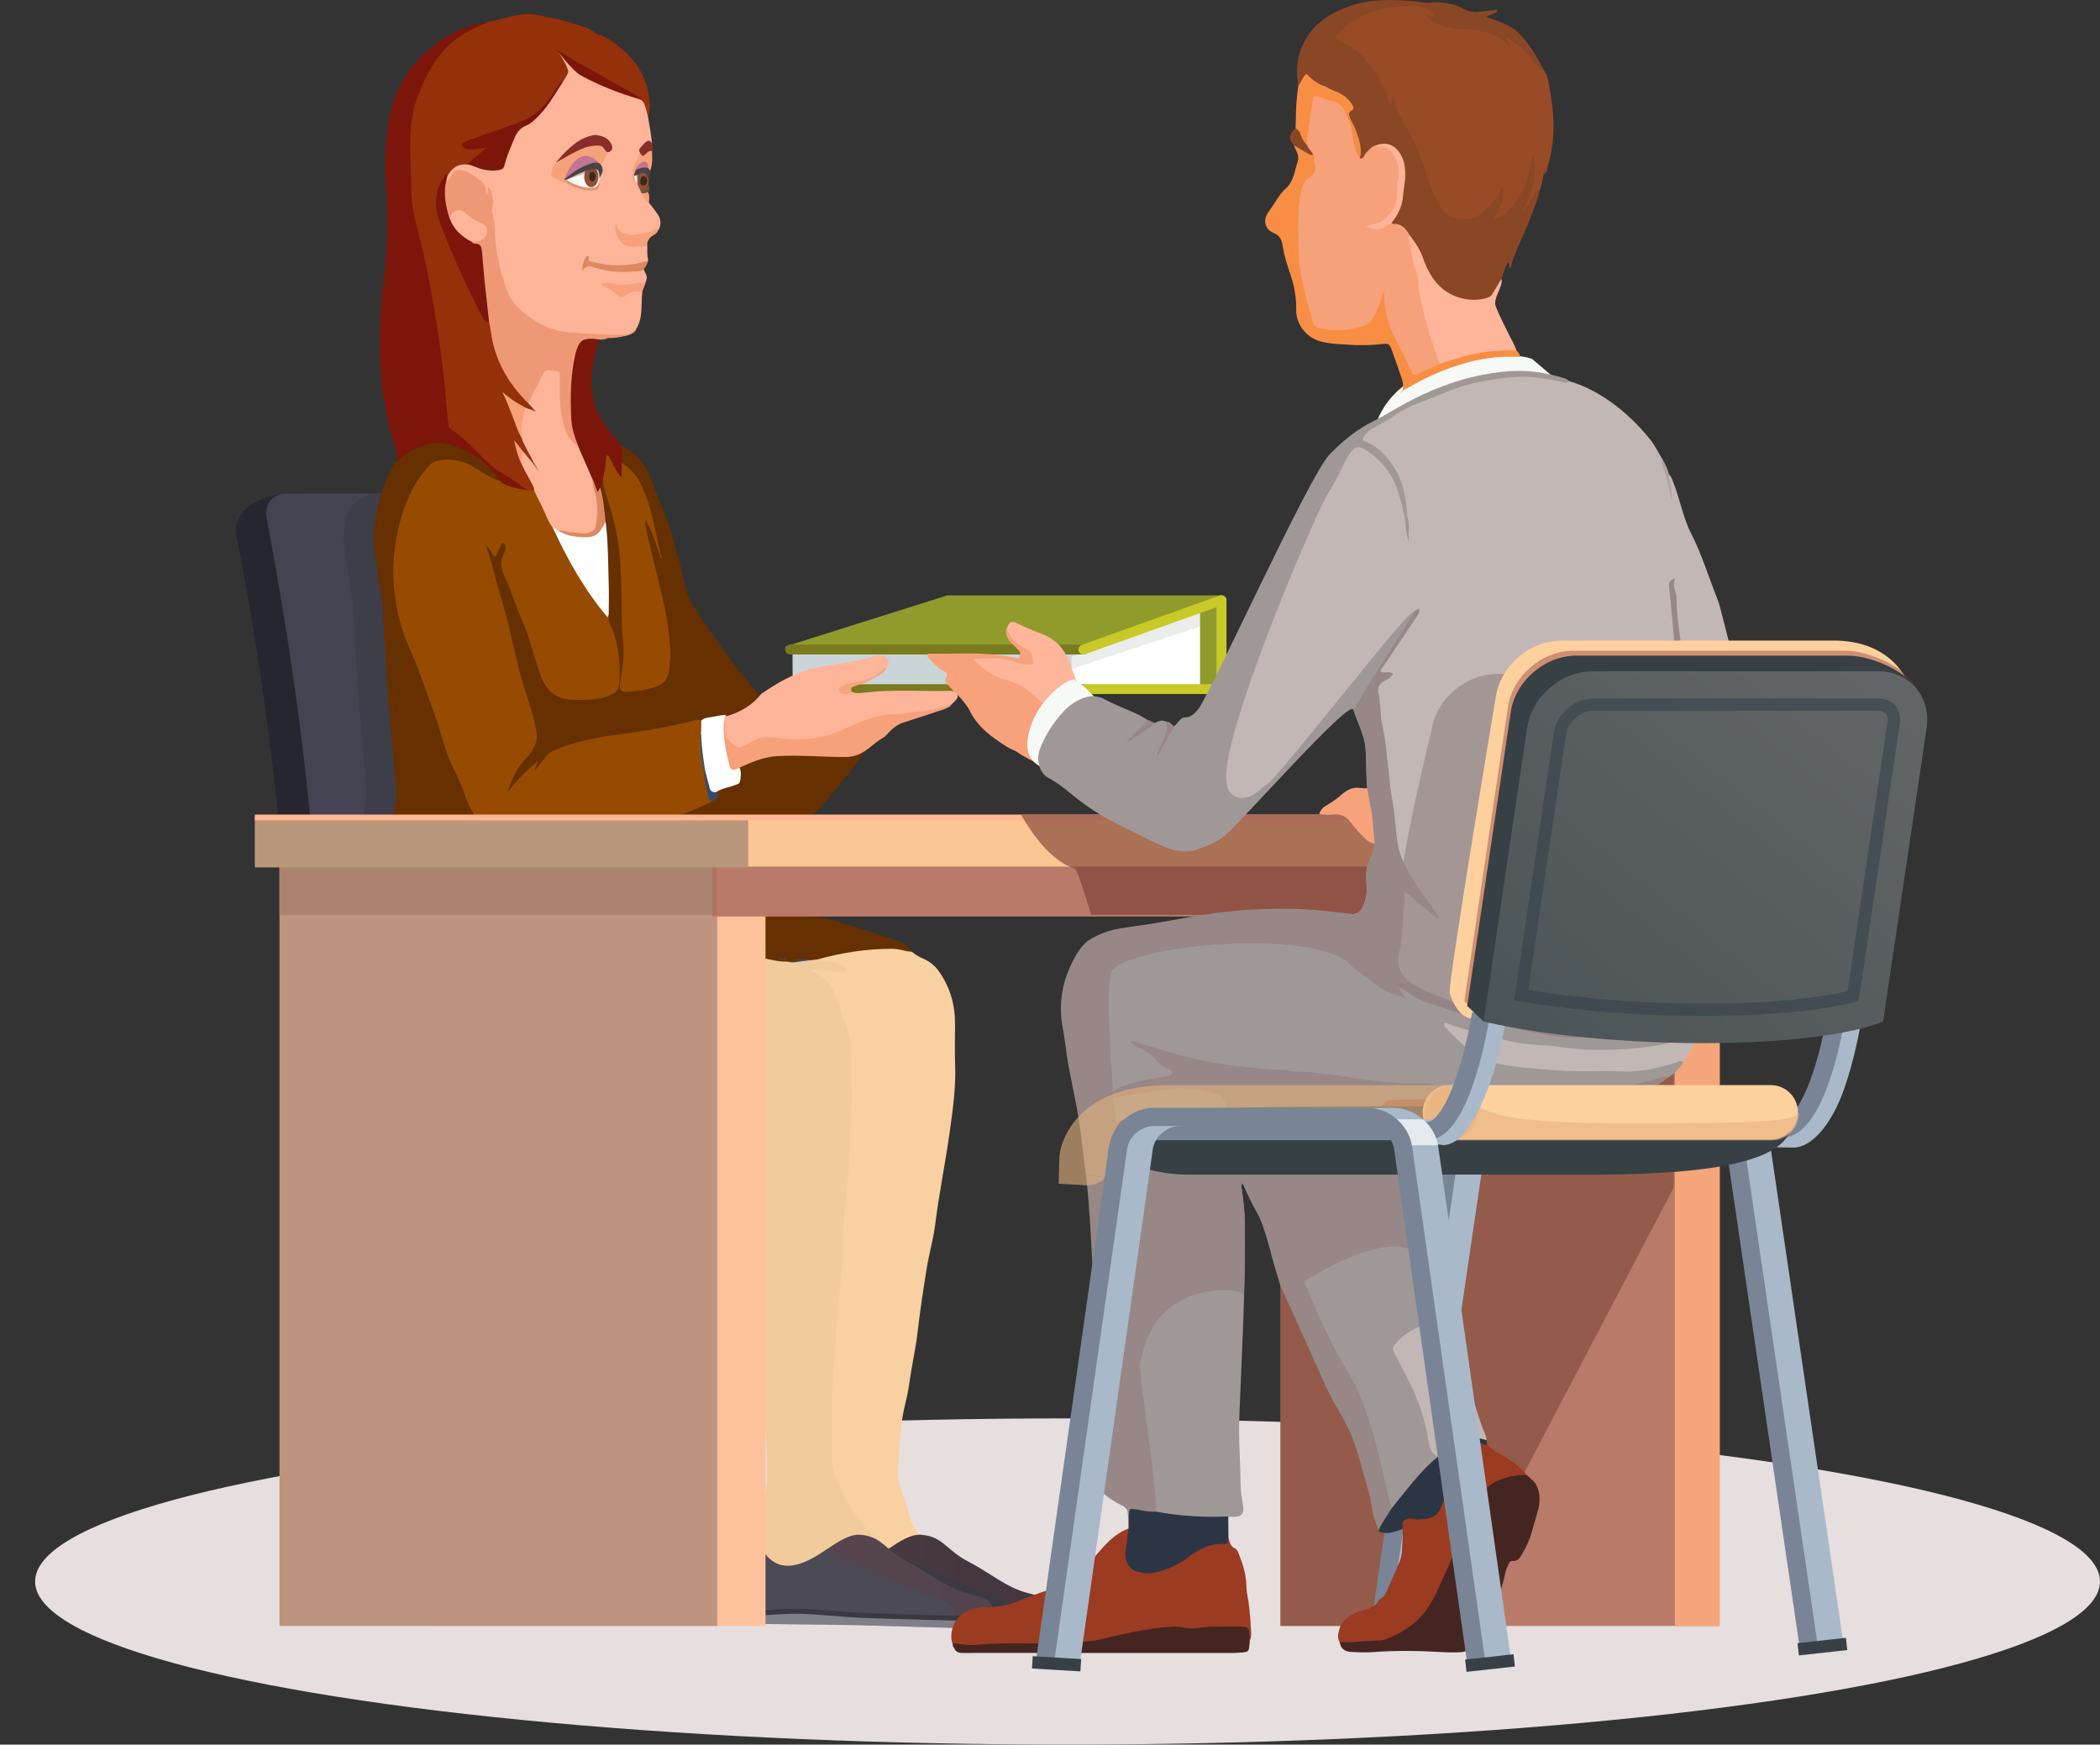 <svg width="366" height="304" version="1.1" id="Layer_1" xmlns="http://www.w3.org/2000/svg" xmlns:xlink="http://www.w3.org/1999/xlink" x="0px" y="0px"
	 viewBox="0 0 366 304" style="enable-background:new 0 0 366 304;" xml:space="preserve">
<rect x="0" y="0" width="366" height="304" fill="#333333" stroke="none"/>
<style type="text/css">
	.st0{fill:#E7DEDF;}
	.st1{fill:#262630;}
	.st2{fill:#444351;}
	.st3{fill:#CAD5D8;}
	.st4{fill:#919B2C;}
	.st5{fill:#FFFFFF;}
	.st6{opacity:0.1;fill:#3B3C41;}
	.st7{fill:#7A7A1E;}
	.st8{fill:#C9C927;}
	.st9{opacity:0.4;}
	.st10{fill:#35343F;}
	.st11{fill:#663000;}
	.st12{fill-rule:evenodd;clip-rule:evenodd;fill:#F2CB9C;}
	.st13{fill-rule:evenodd;clip-rule:evenodd;fill:#964B00;}
	.st14{fill-rule:evenodd;clip-rule:evenodd;fill:#663000;}
	.st15{fill-rule:evenodd;clip-rule:evenodd;fill:#F9D0A1;}
	.st16{fill-rule:evenodd;clip-rule:evenodd;fill:#94310A;}
	.st17{fill-rule:evenodd;clip-rule:evenodd;fill:#FDB499;}
	.st18{fill-rule:evenodd;clip-rule:evenodd;fill:#7C150A;}
	.st19{fill-rule:evenodd;clip-rule:evenodd;fill:#EF9875;}
	.st20{fill-rule:evenodd;clip-rule:evenodd;fill:#F7A17B;}
	.st21{fill-rule:evenodd;clip-rule:evenodd;fill:#0095CD;}
	.st22{fill-rule:evenodd;clip-rule:evenodd;fill:#FEFEFE;}
	.st23{fill-rule:evenodd;clip-rule:evenodd;fill:#DE8862;}
	.st24{fill-rule:evenodd;clip-rule:evenodd;fill:#F6A27B;}
	.st25{fill-rule:evenodd;clip-rule:evenodd;fill:#F7A37C;}
	.st26{fill-rule:evenodd;clip-rule:evenodd;fill:#344A69;}
	.st27{fill-rule:evenodd;clip-rule:evenodd;fill:#8E5038;}
	.st28{fill-rule:evenodd;clip-rule:evenodd;fill:#4C4243;}
	.st29{fill-rule:evenodd;clip-rule:evenodd;fill:#F6A17B;}
	.st30{fill-rule:evenodd;clip-rule:evenodd;fill:#6F533E;}
	.st31{fill-rule:evenodd;clip-rule:evenodd;fill:#3E5573;}
	.st32{fill-rule:evenodd;clip-rule:evenodd;fill:#394C68;}
	.st33{fill-rule:evenodd;clip-rule:evenodd;fill:#F7A17A;}
	.st34{fill-rule:evenodd;clip-rule:evenodd;fill:#F5A079;}
	.st35{fill-rule:evenodd;clip-rule:evenodd;fill:#946C54;}
	.st36{fill-rule:evenodd;clip-rule:evenodd;fill:#946B54;}
	.st37{fill-rule:evenodd;clip-rule:evenodd;fill:#892D28;}
	.st38{fill-rule:evenodd;clip-rule:evenodd;fill:#EFDAD3;}
	.st39{fill-rule:evenodd;clip-rule:evenodd;fill:#C17694;}
	.st40{fill-rule:evenodd;clip-rule:evenodd;fill:#FCF6F3;}
	.st41{fill-rule:evenodd;clip-rule:evenodd;fill:#3F2714;}
	.st42{fill-rule:evenodd;clip-rule:evenodd;fill:#B8846C;}
	.st43{fill-rule:evenodd;clip-rule:evenodd;fill:#D99B82;}
	.st44{fill-rule:evenodd;clip-rule:evenodd;fill:#3B3A42;}
	.st45{opacity:0.2;fill-rule:evenodd;clip-rule:evenodd;fill:url(#SVGID_1_);}
	.st46{fill:#807F87;}
	.st47{opacity:0.3;fill:#807F87;}
	.st48{fill:#3A3942;}
	.st49{fill-rule:evenodd;clip-rule:evenodd;fill:#4C4A55;}
	.st50{opacity:0.2;fill-rule:evenodd;clip-rule:evenodd;fill:url(#SVGID_00000101816095013425586460000002525014582306212517_);}
	.st51{fill-rule:evenodd;clip-rule:evenodd;fill:#E09375;}
	.st52{opacity:0.3;fill-rule:evenodd;clip-rule:evenodd;fill:#6A4E39;}
	.st53{fill:#BA7A6A;}
	.st54{fill:#FDC29C;}
	.st55{fill:#F4A67A;}
	.st56{fill:#BD947E;}
	.st57{fill:#FAC693;}
	.st58{opacity:0.4;fill:#956A57;}
	.st59{fill:#B9977B;}
	.st60{fill:#FFB692;}
	.st61{opacity:0.4;fill:#5B2F19;}
	.st62{fill-rule:evenodd;clip-rule:evenodd;fill:#F7F9F6;}
	.st63{opacity:0.6;fill-rule:evenodd;clip-rule:evenodd;fill:#75392F;}
	.st64{fill:#A9B9C9;}
	.st65{opacity:0.4;fill:#FFFFFF;}
	.st66{fill:#798496;}
	.st67{fill-rule:evenodd;clip-rule:evenodd;fill:#F8A27B;}
	.st68{fill-rule:evenodd;clip-rule:evenodd;fill:#FEB59A;}
	.st69{fill-rule:evenodd;clip-rule:evenodd;fill:#C2B7B5;}
	.st70{fill-rule:evenodd;clip-rule:evenodd;fill:#A09897;}
	.st71{fill-rule:evenodd;clip-rule:evenodd;fill:#978787;}
	.st72{fill-rule:evenodd;clip-rule:evenodd;fill:#9B3B21;}
	.st73{fill-rule:evenodd;clip-rule:evenodd;fill:#442522;}
	.st74{fill-rule:evenodd;clip-rule:evenodd;fill:#2C3544;}
	.st75{fill-rule:evenodd;clip-rule:evenodd;fill:#AFA0A0;}
	.st76{fill-rule:evenodd;clip-rule:evenodd;fill:#5D2621;}
	.st77{fill-rule:evenodd;clip-rule:evenodd;fill:#948484;}
	.st78{fill-rule:evenodd;clip-rule:evenodd;fill:#A09191;}
	.st79{fill-rule:evenodd;clip-rule:evenodd;fill:#B2A5A4;}
	.st80{fill-rule:evenodd;clip-rule:evenodd;fill:#7C6D69;}
	.st81{opacity:0.7;}
	.st82{fill:#978787;}
	.st83{fill-rule:evenodd;clip-rule:evenodd;fill:#994B28;}
	.st84{fill-rule:evenodd;clip-rule:evenodd;fill:#8A4726;}
	.st85{fill-rule:evenodd;clip-rule:evenodd;fill:#F88E43;}
	.st86{fill-rule:evenodd;clip-rule:evenodd;fill:#FDD8BE;}
	.st87{fill-rule:evenodd;clip-rule:evenodd;fill:#7B5D58;}
	.st88{fill-rule:evenodd;clip-rule:evenodd;fill:#F38E46;}
	.st89{fill:#374044;}
	.st90{fill:#FED09E;}
	.st91{opacity:0.6;}
	.st92{fill:#E5B27F;}
	.st93{opacity:0.4;fill:#892F2F;}
	.st94{opacity:0.6;fill:#E5B27F;}
	.st95{opacity:0.7;fill:#FFFFFF;}
	.st96{fill:url(#SVGID_00000142169555349014542750000014705410179248223141_);}
	.st97{fill:#36414A;}
</style>
<ellipse class="st0" cx="186.06" cy="275.58" rx="179.94" ry="28.42"/>
<g>
	<g>
		<path class="st1" d="M116.01,191.55c0.25,2.36-1.48,4.28-3.85,4.28h-56c-2.37,0-4.37-1.94-4.45-4.31c0,0-0.93-27.56-3.52-52.12
			c-2.58-24.56-6.99-46.1-6.99-46.1c-0.46-2.32,1.08-4.49,3.02-5.57c1.75-0.97,3.62-1.77,7.17-1.77c3.55,0,49.07,3.69,49.07,3.69
			c2.37,1.22,4.59-0.01,4.84,2.34L116.01,191.55z"/>
		<path class="st2" d="M121.4,189.83c0.25,2.36-1.48,4.28-3.85,4.28H61.55c-2.37,0-4.37-1.94-4.45-4.3c0,0-0.93-27.56-3.52-52.12
			c-2.58-24.56-7.13-47.47-7.13-47.47C45.99,87.9,47.55,86,49.92,86h55.99c2.37,0,4.51,1.93,4.77,4.28L121.4,189.83z"/>
		<path class="st1" d="M133.92,203.59c0,2.37-1.94,4.31-4.31,4.31H57.68c-2.37,0-4.31-1.94-4.31-4.31V191.1
			c0-2.37,1.94-4.31,4.31-4.31h71.93c2.37,0,4.31,1.94,4.31,4.31V203.59z"/>
		<g>
			<polygon class="st3" points="212.68,120.72 138.16,120.72 138.12,113.19 186.97,111.77 212.9,104.14 			"/>
			<polygon class="st4" points="212.63,120.67 201,120.24 206.33,106.07 212.9,104.14 			"/>
			<polygon class="st5" points="209.15,105.38 209.15,119.45 186.75,119.45 186.75,114.43 			"/>
			<polygon class="st6" points="186.75,116.59 209.15,109.16 209.15,105.38 186.75,114.43 			"/>
			<g>
				<path class="st7" d="M136.89,120.95h52.01c0.48,0,0.86-0.39,0.86-0.86s-0.39-0.86-0.86-0.86h-52.01c-0.48,0-0.86,0.39-0.86,0.86
					S136.41,120.95,136.89,120.95z"/>
			</g>
			<polygon class="st4" points="213.01,103.75 165.09,103.75 136.88,112.65 136.99,113.19 188.84,113.19 			"/>
			<g>
				<path class="st7" d="M137.69,114.05h51.15c0.48,0,0.86-0.39,0.86-0.86s-0.39-0.86-0.86-0.86h-51.15c-0.48,0-0.86,0.39-0.86,0.86
					S137.21,114.05,137.69,114.05z"/>
			</g>
			<g>
				<path class="st8" d="M188.55,120.94h24.35c0.48,0,0.86-0.39,0.86-0.86v-15.51c0-0.28-0.14-0.54-0.37-0.7
					c-0.23-0.16-0.52-0.2-0.79-0.11l-24.07,8.62c-0.45,0.16-0.68,0.65-0.52,1.1c0.16,0.45,0.65,0.68,1.1,0.52l22.92-8.2v13.42
					h-23.49c-0.48,0-0.86,0.39-0.86,0.86S188.07,120.94,188.55,120.94z"/>
			</g>
		</g>
		<g class="st9">
			<path class="st10" d="M118.46,167.15c0.77-1.2,0.77-1.2,0.77-1.2c1.09-1.02,1.96-2.13,1.92-2.47c-0.04-0.34-0.56-0.28-1.16,0.14
				c0,0,0,0-0.51,0.51c-1.52,1.53-2.51,3.38-3.36,5.33c-0.79,1.81-1.12,3.78-1.83,5.61c-1.54,3.93-2.02,8-1.88,12.18
				c0.02,0.51-0.11,0.76-0.64,0.74c-1.11-0.04-2.22,0.15-3.33,0.15c-3.85-0.01-7.7,0.24-11.55,0.21
				c-5.56-0.04-10.82-1.18-15.68-3.94c-1.48-0.84-3.05-1.57-4.17-2.95c-1.68-2.07-2.3-4.48-2.41-7.08c-0.03-0.78,0.26-1.2,1-1.46
				c2.34-0.84,4.57-1.91,6.79-3.04c4.91-2.5,9.87-4.88,15.12-6.63c2.73-0.91,5.48-1.52,8.35-1.7c1.34-0.08,2.68-0.08,4.01-0.19
				c2.14-0.19,4.27-0.14,6.41-0.02c1.55,0.09,1.55,0.09,1.55,0.09c1.7,0.15,2.92-1.38,2.7-3.39c-0.22-2.01-1.21-3.67-2.21-3.69
				c0,0,0,0-0.91-0.01c-0.6,0-0.6,0-0.6,0c-0.36-0.38-0.87-0.56-1.14-0.4c0,0,0,0-0.06,0.25c-0.24,0.99-0.95,1.51-1.81,1.91
				c-2,0.92-4.03,1.73-6.14,2.36c-0.95,0.28-1.04,0.22-1.32-0.74c-0.48-1.67-0.87-3.37-1.58-4.97c-0.42-0.94-0.37-1.04,0.66-1.21
				c2.54-0.4,5.04-0.93,7.52-1.61c0.91-0.25,0.91-0.25,0.91-0.25c-0.04-0.58,0.01-2.08,0.09-3.33c0.09-1.25-0.19-4.58-0.39-4.61
				c0,0,0,0-0.19,0.09c-4.95,2.23-10.14,3.72-15.35,5.17c-3.98,1.11-8.01,2.03-12.21,1.85c-2.7-0.12-4.82-1.27-6.23-3.43
				c-1.49-2.26,0.19-5.24-0.68-7.89c-0.69-2.13-0.32-3.65-1.15-5.74c-0.95-2.4,3.19-4.46,2.3-6.89c-1.46-3.98,4.92-10.21,3.16-14.07
				c-1.52-3.34-5.1-8.77-5.46-12.35c-0.29-2.94,2.6-2.24,3.16-5.17c0.79-4.16-4.14-3.56-1.44-6.89c0.07-0.09,0.07-0.09,0.07-0.09
				C79.42,86.15,77.37,86,75,86H65.6c-2.37,0-4.76,1.88-5.32,4.19c0,0-0.08,0.32-0.31,2.67c-0.26,2.57,0.51,5.04,0.77,7.56
				c0.21,2.07,0.8,4.08,0.87,6.18c0.09,2.73,0.27,5.46,0.43,8.19c0.17,3.13,0.36,6.25,0.66,9.37c0.31,3.32,0.59,6.63,0.88,9.95
				c0.18,2.09,0.5,4.17,0.09,6.29c-0.74,3.8-1.32,7.63-1.46,11.52c-0.08,2.28-0.14,4.56-0.38,6.83c-0.45,4.33-0.03,8.66-0.05,12.99
				c0,0.37,0.05,0.74,0.1,1.11c0.25,1.97-1.99,21.34,1.84,23.85c5.33,3.48,21.24-3.98,27.35-3.39c5.48,0.53,11.01,0.05,16.51-0.15
				c2.53-0.09,5.07-0.22,7.6-0.09c2.02,0.1,2.02,0.1,2.02,0.1c2.22,0.09,4.8,0.16,5.73,0.15c0,0,0,0,0.09-0.54
				c0.1-0.59,0.1-0.59,0.1-0.59c-0.71-0.19-3.06-1.15-5.22-2.13c0,0-2.15-0.98-2.59-4.27c-0.45-3.28-0.4-6.6,0.14-9.88
				C115.95,172.82,116.74,169.82,118.46,167.15z"/>
		</g>
		<g>
			<path class="st11" d="M157.89,120.6c0,0-15.79,24.7-22.68,26.13c-6.89,1.44-25.56,0.57-25.56,0.57l3.45-34.46l10.62,7.75
				l8.33,6.32l18.38-3.45L157.89,120.6z"/>
			<g id="AaOQWA_2_">
				<g>
					<path class="st12" d="M171.74,282.83c-4.5-0.07-8.99-0.07-13.49-0.22c-3.21-0.11-6.42-0.23-9.63-0.34
						c-1.03-0.04-2.1,0.01-3.12-0.28c-1.43-0.93-2.88-1.82-4.15-2.97c-2.86-2.59-5.25-5.51-5.54-9.52c-0.17-2.32-0.49-4.56-1.07-6.8
						c-0.34-1.32,0.18-2.6,0.59-3.84c0.25-0.76,0.52-0.65,0.83-1.39c0.71-1.66,0.83-3.35,0.49-5.11c-0.24-1.23-0.41-2.47-0.63-3.7
						c-0.21-1.15-0.16,1.08-0.31-0.11c-0.41-3.33-1.26-6.56-2.03-9.8c-0.3-1.25-0.91-2.4-1.35-3.61c-1.71-4.75-2.75-9.63-3.23-14.67
						c-0.49-5.15-0.59-10.3-0.67-15.46c-0.06-3.72,0.51-7.32,1.38-10.9c0.33-1.35-0.07-2.63-0.09-3.95
						c-0.45,0.69-0.61,1.46-0.86,2.2c-0.14,0.42-0.28,0.82-0.79,0.92c-1.75,0.02-3.81-1.49-4.24-3.14
						c-0.96-3.69-1.66-7.41-1.51-11.24c0.13-3.34,1.14-6.41,3.41-8.93c2.11-2.35,4.84-3.05,7.87-2.56c2.2,0.35,4.38,0.81,6.58,1.13
						c0.46,0.07,0.89,0.22,1.3,0.41c0.2,0.11,0.4,0.23,0.61,0.31c2.09,0.87,3.23,2.53,3.93,4.59c0.59,1.73,1.19,3.45,1.76,5.19
						c0.38,1.15,0.7,2.32,0.69,3.51c-0.01,3.03,0.39,6.05,0.18,9.06c-0.29,4.24-0.23,8.49-0.52,12.73
						c-0.18,2.62-0.42,5.23-0.77,7.83c-0.15,1.1-0.2,2.22-0.21,3.33c-0.04,4.52-0.56,8.99-1,13.47c-0.2,2.09-0.3,4.21-0.42,6.31
						c-0.12,2.13-0.26,4.27-0.45,6.39c-0.04,0.43-0.05,0.85-0.05,1.28c0,4.74,0.08,6.03-0.03,10.77c-0.06,2.83,0.87,4.45,2.08,6.9
						c1.26,2.56,3.04,4.76,4.94,6.84c1.14,1.25,2.44,2.4,3.95,3.25c3.03,1.71,5.87,3.74,8.98,5.33c2.1,1.07,4.26,1.92,6.55,2.48
						c1.26,0.31,1.43,0.61,1.01,1.81C172.45,281.16,172.34,282.09,171.74,282.83z"/>
					<path class="st13" d="M124.12,139.59c-1.59,0.9-3.29,1.56-4.99,2.22c-2.21,1.16-4.57,1.95-6.92,2.73
						c-4.14,1.37-8.32,2.66-12.58,3.64c-2.15,0.49-4.33,0.85-6.51,0.99c-1.69,0.11-3.43-0.04-5.06-0.67
						c-1.55-0.6-2.65-1.79-3.57-3.09c-0.77-1.09-1.39-2.29-2.18-3.38c-0.31-0.41-0.53-0.88-0.7-1.37c-0.82-2.44-1.9-4.78-3.01-7.09
						c-0.64-1.32-1.06-2.7-1.49-4.1c-1.93-6.22-4.19-12.33-6.74-18.32c-0.99-2.33-1.39-4.77-1.72-7.22c-0.84-6.31,0-12.42,2.75-18.2
						c0.84-1.77,1.93-3.43,3.37-4.82c0.49-0.48,1.03-0.79,1.71-0.9c2.23-0.38,4.3-0.02,6.24,1.18c1.48,0.92,2.96,1.83,4.58,2.5
						c1.22,0.98,2.74,1.07,4.17,1.43c0.51,0.17,1.07-0.02,1.58,0.19c0.64,0.6,0.97,1.4,1.32,2.17c0.67,1.48,1.29,2.99,2.13,4.38
						c1.29,2.11,2.06,4.5,3.37,6.6c1.77,2.82,3.45,5.69,5.59,8.26c0.24,0.29,0.48,0.31,0.77,0.37c0.09,1.4,0.89,2.56,1.22,3.88
						c0.68,2.76,1.06,5.54,0.63,8.38c-0.15,0.99-0.64,1.6-1.56,1.94c-1.32,0.5-2.65,0.88-4.08,0.86c-0.88-0.01-1.77,0.01-2.65,0
						c-2.62-0.03-4.58-1.39-5.52-3.84c-0.57-1.49-1.15-2.99-1.51-4.55c-0.73-3.13-2.25-5.98-3.27-9c-0.61-1.81-1.3-3.6-2.2-5.29
						c-0.35-0.65-0.32-1.28-0.05-1.97c0.3-0.75,0.71-1.5,0.58-2.49c-0.48,0.4-0.59,0.9-0.83,1.32c-0.17,0.29-0.22,0.72-0.61,0.76
						c-0.43,0.05-0.6-0.36-0.82-0.66c-0.13-0.17-0.23-0.36-0.33-0.56c1.03,2.34,1.29,4.9,2.11,7.3c1.5,4.42,2.22,9.03,3.42,13.52
						c0.82,3.06,1.84,6.06,2.7,9.11c0.75,2.66,0.16,4.86-1.81,6.77c-0.87,0.84-1.48,1.88-1.97,2.99c-0.29,0.64-0.56,1.29-0.81,1.83
						c1.09-1.76,2.7-3.19,4.23-4.68c0.18-0.18,0.43-0.37,0.68-0.17c0.26,0.2,0.1,0.47,0.01,0.71c-0.06,0.15-0.14,0.3-0.2,0.47
						c1.08-2.68,3.45-3.55,5.91-4.29c3.07-0.92,6.22-1.42,9.4-1.82c4.08-0.51,8.1-1.36,12.11-2.26c0.47-0.11,1.02-0.36,1.38,0.26
						c0.17,0.59,0.12,1.19,0.04,1.79c-0.23,1.1-0.17,2.23-0.08,3.32c0.1,1.27,0.23,2.55,0.56,3.79c0.16,1.26,0.46,2.49,0.71,3.73
						C123.69,138.74,123.88,139.17,124.12,139.59z"/>
					<path class="st14" d="M87.28,83.89c-1.62-0.52-3.03-1.45-4.44-2.35c-2.07-1.31-4.22-1.73-6.6-1.26
						c-1.1,0.22-1.66,1.08-2.27,1.83c-2.7,3.34-4.06,7.26-4.85,11.42c-0.56,2.93-0.75,5.9-0.46,8.84c0.36,3.58,1.11,7.09,2.63,10.43
						c1.76,3.86,3.05,7.91,4.52,11.89c0.89,2.43,1.45,4.97,2.4,7.38c0.83,2.09,2.01,4.05,2.7,6.18c0.86,2.66,2.39,4.91,3.87,7.18
						c1.42,2.15,3.53,3.31,6.23,3.43c4.21,0.18,8.23-0.74,12.21-1.85c5.21-1.45,15.72-5.32,15.91-5.2c0.18,2.28-0.24,4.55-0.14,6.83
						c0.11,1.02,0.07,1.06-0.85,1.31c-2.48,0.68-4.99,1.21-7.52,1.61c-1.03,0.16-1.08,0.26-0.66,1.21c0.71,1.6,1.1,3.3,1.58,4.97
						c0.28,0.96,0.37,1.02,1.32,0.74c2.11-0.63,4.15-1.44,6.14-2.36c0.86-0.4,1.57-0.91,1.81-1.91c0.06-0.25,0.16-0.57,0.54-0.56
						c0.21,0.62,0.66,0.7,1.26,0.7c5.82,0.05,11.63,4.59,17.42,5.11c3.02,0.27,5.93,1.1,8.81,2.01c2.39,0.76,4.78,1.52,7.16,2.3
						c1.19,0.39,2.26,0.96,2.92,2.09c-0.22,0.38-0.56,0.21-0.83,0.15c-3.85-0.87-7.64-0.19-11.42,0.46c-1.34,0.23-2.66,0.62-4,0.89
						c-0.53,0.06-1.05,0.26-1.59,0.11c-0.17-0.12-0.3-0.26-0.17-0.49c1.03-0.53,2.19-0.62,3.28-0.92c3.42-0.93,6.87-1.7,10.48-2.08
						c-2.99-1.01-5.96-1.88-8.98-2.53c-2.99-0.64-5.99-1.24-9.04-1.47c-3.27-0.25-6.51-0.11-9.54,1.4
						c-0.15,0.08-0.31,0.14-0.47,0.22c-0.11,0.05-0.22,0.02-0.33,0.04c1.94,0.02,3.83,0.42,5.75,0.6c2.38,0.23,4.77,0.43,7.16,0.61
						c0.46,0.03,0.91,0.09,1.35,0.19c0.19,0.04,0.44,0.07,0.45,0.31c0.01,0.23-0.23,0.3-0.41,0.38c-0.98,0.39-2.01,0.67-3.03,0.92
						c-3.42,0.84-6.87,1.46-10.4,1.42c-1.91-0.03-3.81-0.29-5.72-0.4c-2.14-0.12-4.27-4.48-6.41-4.29
						c-1.33,0.12-2.68,0.11-4.01,0.19c-2.87,0.18-5.62,0.79-8.35,1.7c-5.25,1.75-10.21,4.13-15.12,6.63
						c-2.22,1.13-4.45,2.2-6.79,3.04c-0.73,0.26-1.03,0.68-1,1.46c0.11,2.6,0.72,5.02,2.41,7.08c1.12,1.37,2.69,2.11,4.17,2.95
						c4.86,2.76,10.12,3.9,15.68,3.94c3.85,0.03,7.7-0.22,11.55-0.21c1.11,0,2.22,4.12,3.33,4.16c0.53,0.02,0.65-0.23,0.64-0.74
						c-0.14-4.17,0.35-8.25,1.88-12.18c0.71-1.83,1.04-3.8,1.83-5.61c0.85-1.94,1.84-3.8,3.36-5.33c1.99-2,4.4-2.67,7.13-2.27
						c1.27,0.19,2.54,0.41,3.8,0.67c0.51,0.17,1.04,0.1,1.56,0.1c0.39,0,0.78,0,1.17,0.07c0.39,0.25,1.04-0.14,1.25,0.53
						c-0.11,0.12-0.25,0.17-0.4,0.2c-0.64,0.05-1.29,0.01-1.93,0.03c-1.56,0.07-3.04-0.46-4.57-0.6c-1.22-0.11-2.45-0.19-3.66,0.08
						c-2.46,0.54-4.07,2.18-5.37,4.21c-1.72,2.67-2.5,5.67-3.02,8.75c-0.55,3.29-0.59,6.6-0.14,9.88c0.45,3.29,2.32,5.73,6.51,6.06
						c0.33,0.15,1.3,0.34,1.2,0.93c-0.09,0.54-1.67,0.52-1.78,0.56c-2.03,0.09-4.04-0.17-6.06-0.27c-2.53-0.13-5.07-4.31-7.6-4.22
						c-5.5,0.2-11.03,0.68-16.51,0.15c-6.11-0.59-12.15-1.65-17.48-5.13c-3.83-2.5-6.47-5.88-8.08-10.11
						c-0.13-0.35-0.25-0.63-0.64-0.83c-1.79-0.91-2.74-2.42-2.99-4.39c-0.05-0.37-0.1-0.74-0.1-1.11c0.02-4.33-0.4-8.66,0.05-12.99
						c0.23-2.26,0.29-4.55,0.38-6.83c0.14-3.88,0.72-7.71,1.46-11.52c0.41-2.12,0.09-4.2-0.09-6.29c-0.28-3.32-0.57-6.63-0.88-9.95
						c-0.29-3.12-0.48-6.25-0.66-9.37c-0.15-2.73-0.34-5.46-0.42-8.19c-0.07-2.1-0.66-4.1-0.87-6.18c-0.26-2.52-1.03-4.98-0.77-7.56
						c0.44-4.38,1.45-8.59,3.82-12.37c1.16-1.29,2.57-2.21,4.18-2.87c2.85-1.17,5.54-0.66,8.13,0.74c2.15,1.16,4.09,2.6,5.57,4.57
						C87.06,83.21,87.36,83.46,87.28,83.89z"/>
					<path class="st15" d="M142.56,167.16c4.23-1.18,8.54-1.84,12.94-1.83c1.17,0,2.27,0.46,3.43,0.52c0.59,0.5,1.25,0.89,1.96,1.19
						c1.21,0.52,2.15,1.32,2.9,2.43c1.84,2.71,2.68,5.69,2.66,8.95c-0.01,2.4-0.06,4.8,0.02,7.19c0.14,3.9-0.4,7.73-0.94,11.57
						c-0.76,5.44-1.87,10.83-2.55,16.28c-0.32,2.51-1.04,4.96-1.45,7.46c-0.61,3.74-1.17,7.48-1.61,11.24
						c-0.34,2.91-1,5.77-1.41,8.68c-0.49,3.5-0.86,3.56-1.36,7.06c-0.38,2.6-0.35,5.22-0.59,7.83c-0.17,1.9,0.16,2.95,0.85,4.76
						c0.37,0.98,0.72,1.95,0.91,3.01c0.37,2.03,1.62,3.63,2.93,5.14c2.84,3.28,6.52,5.31,10.43,7c2.36,1.02,4.7,2.06,7.06,3.07
						c0.63,0.27,0.91,0.64,0.72,1.32c-0.04,0.14-0.03,0.28-0.06,0.42c-0.49,2.41-0.56,2.49-3.04,2.51
						c-1.54,0.02-3.08,0.04-4.62-0.13c0.16-1.05,0.62-2.01,0.92-3.01c0.17-0.55,0.1-0.83-0.53-0.96c-4.28-0.91-8.03-2.99-11.69-5.28
						c-1.66-1.04-3.41-1.97-5.01-3.09c-1.47-1.02-2.85-2.2-4-3.65c-0.93-1.17-1.87-2.34-2.76-3.54c-1.13-1.52-1.9-3.23-2.64-4.95
						c-0.82-1.9-1.05-3-1.02-5.06c0.06-4.22,0-5.01,0.02-9.23c0.02-3.64,0.4-7.26,0.65-10.88c0.12-1.78,0.18-3.57,0.37-5.35
						c0.18-1.78,0.35-3.56,0.58-5.33c0.05-0.4,0.09-0.79,0.11-1.18c0.12-2.99,0.1-5.98,0.38-8.95c0.31-3.28,0.71-6.54,0.86-9.83
						c0.04-0.93,0.13-1.87,0.12-2.81c-0.02-3.93,0.59-7.86,0.3-11.78c-0.2-2.71,0.25-5.48-0.63-8.14c-0.79-2.4-1.53-4.82-2.5-7.16
						c-0.62-1.49-1.72-2.44-3.13-3.12c-0.25-0.12-0.48-0.29-0.72-0.44c0.12-0.5,0.51-0.34,0.81-0.3c1.27,0.16,2.55,0.2,3.82,0.36
						c0.11,0.01,0.23,0.03,0.34,0.02c0.25-0.02,0.61,0.01,0.66-0.26c0.07-0.33-0.32-0.32-0.53-0.42c-0.75-0.34-1.53-0.56-2.36-0.63
						C143.57,167.79,142.94,167.72,142.56,167.16z"/>
					<path class="st16" d="M93.06,85.44c-0.56-0.07-1.15,0.15-1.69-0.16c-0.11-0.38-0.49-0.46-0.77-0.63c-2-1.23-3.96-2.5-5.79-3.97
						c-0.83-0.66-1.46-1.52-2.21-2.26c-1.2-1.19-2.45-2.31-3.86-3.25c-0.49-0.32-0.75-0.72-0.81-1.32c-0.39-3.8-0.68-7.61-1.18-11.4
						c-0.95-7.25-2.29-14.43-3.94-21.55c-0.34-1.47-0.94-2.88-1.12-4.39c-0.13-1.08-0.16-2.16-0.22-3.24
						c-0.2-3.47-0.33-6.96-0.19-10.43c0.16-3.82,1.55-7.27,3.35-10.59c1.73-3.2,4.16-5.61,7.38-7.27c0.82-0.42,1.63-0.81,2.55-0.95
						c0.02,0,0.04-0.02,0.04-0.04c0.02-0.06-0.01-0.1-0.09-0.11c2.24-0.3,4.37-1.13,6.61-1.4c1.61-0.2,3.22,0.28,4.81,0.6
						c2.15,0.42,4.26,1.04,6.33,1.78c0.76,0.27,1.35,0.92,2.03,1.15c0.95,0.32,1.77,0.78,2.55,1.33c3.46,2.42,5.82,5.57,6.35,9.88
						c0.14,1.18,0.03,2.33-0.23,3.48c-0.52-0.01-0.5-0.43-0.58-0.77c-0.2-0.9-0.33-1.83-1-2.56c-0.33-0.21,0.56-0.09,0.09-0.34
						c-0.33-0.18-0.67-0.31-1.03-0.41c-1.44-0.41-2.77-1.04-3.97-1.94c-2.35-1.77-5.06-2.95-7.53-4.53
						c-0.48-0.31-1.01-0.56-1.44-0.95c0.88,0.85,1.68,1.76,2.13,2.92c-0.64,0.77-0.85,1.83-1.69,2.47
						c-0.71,0.45-1.01,1.22-1.43,1.87c-1.32,2.07-2.97,3.76-5.23,4.75c-3.13,1.37-6.24,2.81-9.61,3.53
						c-0.14,0.03-0.28,0.07-0.41,0.11c-0.21,0.07-0.49,0.1-0.45,0.41c0.03,0.26,0.25,0.39,0.48,0.43c0.73,0.14,1.47,0.11,2.21,0.01
						c0.28-0.04,0.56-0.11,0.84-0.14c0.17-0.02,0.37-0.06,0.47,0.1c0.14,0.22-0.06,0.37-0.21,0.5c-0.85,0.72-1.7,1.44-2.57,2.12
						c-0.2,0.15-0.27,0.3-0.3,0.52c-0.14,0.1-0.31,0.16-0.48,0.14c-1.23-0.17-2.11,0.38-2.81,1.31c-0.08,0.11-0.2,0.2-0.32,0.27
						c-1.18,0.92-1.65,2.22-1.78,3.64c-0.18,2.02,0.2,3.93,0.98,5.83c2.07,5,4.24,9.96,6.73,14.77c0.27,0.52,0.49,1.12,1.21,1.18
						c0.35,0.18,0.27,0.53,0.32,0.83c0.44,2.64,0.92,5.27,2.26,7.64c1.16,2.07,2.58,3.95,4.25,5.63c0.3,0.41,0.84,0.64,0.88,1.24
						c-0.06,0.2-0.21,0.27-0.4,0.29c-0.41,0.01-0.74-0.21-1.09-0.36c-1.36-0.65-2.62-1.45-3.66-2.47c1.38,2.29,1.94,5,3.16,7.43
						c0.49,1.17,1.13,2.28,1.7,3.42c0.14,0.28,0.31,0.54,0.32,0.87c-0.02,0.13-0.09,0.23-0.23,0.26c-0.79-0.42-1.13-1.25-1.72-1.85
						c-0.42-0.52-0.84-1.05-1.29-1.62c0.36,1.33,0.86,2.55,1.41,3.76c0.45,1.27,1.19,2.39,1.83,3.56
						C93.16,84.8,93.58,85.12,93.06,85.44z"/>
					<path class="st17" d="M78.08,30.49c0.84-1.45,2.08-2.07,3.74-1.77c0.45-0.16,0.83,0.07,1.23,0.21
						c1.16,0.42,2.33,0.74,3.59,0.56c0.64-0.09,1.02-0.37,1.19-1.02c0.48-1.85,1.27-3.59,2.09-5.32c0.19-0.4,0.44-0.72,0.84-0.92
						c2.3-1.14,3.9-3,5.31-5.07c0.61-0.89,1.1-1.85,1.88-2.62c0.39-0.65,0.79-1.29,1.17-1.94c0.13-0.21,0.2-0.48,0.52-0.47
						c0.27-0.07,0.51,0.01,0.72,0.17c2.75,1.96,5.97,2.9,9.06,4.12c0.68,0.27,1.45,0.31,2.02,0.84c0.41,0.17,0.7,0.45,0.87,0.9
						c0.31,0.84,0.48,1.53,0.69,2.53c0.26,1.63,0.55,3.06,0.65,4.62c-0.07,0.04-0.15,0.04-0.23,0.01c-0.3-0.12-0.47-0.73-0.89-0.33
						c-0.41,0.4-1.1,0.66-1,1.43c0.02,0.16,0.39,0.25,0.39,0.42c-0.24,0.99-1.14,1.91-1.41,2.9c-0.23,0.84-0.09,1.55,0.51,2.17
						c0.07,0.04,0.14,0.08,0.2,0.13c0.3,0.29,0.39,0.7,0.56,1.06c0.06,0.18,0.13,0.37,0.23,0.54c0.36,0.57,0.68,1.17,1.1,1.7
						c-0.21-0.29,0.92,1.13,1.52,2c0.53,0.77,0.69,1.82,0.12,2.73c-1.49,1.07-3.11,0.99-4.84,1.04c-1.31,0.04-2.14-0.57-2.49-1.64
						c0.04,1.02,0.46,1.84,1.02,2.6c0.28,0.38,0.65,0.62,1.14,0.67c1.1,0.1,2.18,0.16,3.23-0.29c0.04,0.9-0.09,1.8,0.13,2.69
						c0.07,0.29-0.06,0.55-0.27,0.76c-1.69,0.24-3.35,0.61-5.08,0.58c-1.44-0.03-2.83-0.25-4.22-0.58c-0.43-0.1-0.88-0.2-1.03-0.74
						c-0.38,0.39-0.39,0.84-0.6,1.34c0.63-0.55,1.25-0.35,1.83-0.15c1.8,0.62,3.65,0.88,5.54,0.83c1.02-0.03,2.04-0.15,3.05-0.3
						c0.22,0.62,0.76,1.17,0.49,1.91c-0.15,0.55-0.54,0.67-1.08,0.76c-2.03,0.33-4.06,0.36-6.13,0.07c0.9,0.5,1.69,1.12,2.49,1.72
						c0.37,0.28,0.7,0.08,1.03-0.1c0.66-0.34,1.33-0.65,2.1-0.62c0.34,0.02,0.7-0.01,0.88,0.38c-0.24,1.94,0.12,3.97-0.79,5.82
						c-0.1,0.2-0.36,0.79-0.56,0.92c-1.18,1.01-2.4,0.82-3.87,0.88c-1.85,0.07-3.69,0.1-5.54,0.02c-4.66-0.19-8.45-2.16-11.58-5.49
						c-0.96-1.02-1.49-2.36-1.89-3.71c-0.98-3.29-1.75-6.62-1.68-10.08c0-0.23,0-0.46-0.07-0.68c-0.33-1.13-0.49-2.27-0.29-3.46
						c0.1-0.63-0.07-1.25-0.34-1.9c-0.12,0.3-0.13,0.74-0.48,0.72c-0.41-0.03-0.32-0.47-0.36-0.76c-0.05-0.38-0.15-0.74-0.4-1.02
						c-1.01-1.16-2.21-2.05-3.77-2.35c-0.5-0.1-0.89,0.09-1.2,0.48c-0.28,0.36-0.5,0.76-0.78,1.13c-0.34,0.45-0.58,0.41-0.68-0.17
						C77.67,30.99,77.76,30.69,78.08,30.49z"/>
					<path class="st14" d="M122.23,125.53c-0.81-0.22-1.56,0.13-2.31,0.3c-3.93,0.87-7.88,1.63-11.89,2.12
						c-4.01,0.5-7.96,1.26-11.7,2.91c-0.95,0.42-1.4,1.31-2.02,2.03c-0.38,0.45-0.69,0.96-1.16,1.4c0.19-0.54,0.39-1.08,0.58-1.63
						c-2.05,1.58-3.77,3.43-5.33,5.45c0.81-2.19,1.63-4.36,3.35-6.04c0.76-0.74,1.3-1.66,1.66-2.66c0.35-0.98,0.06-1.97-0.12-2.93
						c-0.42-2.27-1.27-4.43-1.93-6.63c-1.09-3.65-1.89-7.37-2.76-11.07c-0.6-2.6-1.49-5.13-2.16-7.72c-0.51-1.97-0.97-3.95-1.8-6.02
						c0.67,0.48,0.87,1.08,1.24,1.55c0.12,0.16,0.2,0.39,0.41,0.4c0.26,0,0.23-0.27,0.31-0.44c0.24-0.52,0.49-1.03,0.76-1.54
						c0.08-0.16,0.11-0.44,0.39-0.35c0.2,0.06,0.3,0.25,0.34,0.46c0.09,0.47-0.05,0.93-0.26,1.32c-0.78,1.47-0.52,2.75,0.2,4.23
						c1.14,2.35,1.81,4.92,2.9,7.29c1.46,3.2,2.13,6.66,3.37,9.93c1.03,2.72,2.81,4.05,5.73,4.06c1.91,0,3.81,0.1,5.66-0.57
						c1.81-0.65,2.21-1.05,2.28-3c0.12-3.45-0.26-6.82-1.8-9.97c-0.24-0.5,0.09-0.96-0.1-1.41c-0.29-0.34-0.25-0.75-0.24-1.14
						c0.11-3.53-0.15-7.06-0.2-10.59c-0.02-1.39-0.16-2.78-0.3-4.17c-0.24-2.04-0.55-4.08-0.89-6.11c0.1-0.48-0.05-1.1,0.7-1.21
						c1.33,4.48,2.9,8.89,3.12,13.64c0.14,3.08,0.24,6.15,0.36,9.23c0.07,1.82,0.08,3.64,0.26,5.47c0.23,2.29-0.17,4.55-0.5,6.81
						c-0.17,1.14,0.1,1.5,1.26,1.38c1.5-0.16,3.01-0.32,4.45-0.81c1.15-0.39,1.9-1.14,2.19-2.4c0.5-2.13,0.29-4.25,0.08-6.38
						c-0.4-4.05-1.52-7.96-2.47-11.89c-0.58-2.38-1.19-4.76-1.61-7.18c-0.06-0.36-0.33-0.91,0.14-1.06c0.5-0.16,0.67,0.43,0.84,0.8
						c0.87,1.9,1.48,3.89,2.05,5.89c0.1,0.6,0.35,1.17,0.38,1.55c-0.06-0.44-0.27-1.09-0.44-1.76c-0.88-3.33-1.68-6.68-2.63-9.99
						c-0.26-0.91-0.53-1.8-1.15-2.55c-0.05-0.07-0.12-0.13-0.14-0.21c-0.37-1.58-1.59-2.43-2.78-3.31c-0.16-0.12-0.3-0.27-0.37-0.46
						c-0.1-0.99-0.24-1.97,0-2.96c2.38,1.15,4.14,2.9,5.06,5.4c1.28,3.47,2.93,6.82,3.9,10.39c0.82,3.04,1.78,6.06,2.38,9.16
						c0.22,1.1,0.72,2.06,1.32,3.03c1.88,3.03,3.93,5.93,6.04,8.8c1.56,2.11,3.18,4.17,4.94,6.11c0.22,0.25,0.43,0.55,0.85,0.45
						c0.09,0.3-0.12,0.48-0.29,0.67c-1.51,1.61-3.3,2.78-5.46,3.34c-0.28,0.07-0.5-0.04-0.75-0.08
						C124.85,124.94,123.55,125.32,122.23,125.53z"/>
					<path class="st18" d="M84.52,3.87c0.17,0.01,0.34,0.02,0.61,0.04c-2.94,1.02-5.52,2.45-7.58,4.65
						c-2.07,2.21-3.41,4.88-4.53,7.67c-1.17,2.9-1.56,5.89-1.54,9.01c0.02,2.71,0.18,5.4,0.21,8.11c0.03,2.63,0.71,5.14,1.35,7.68
						c1.3,5.17,2.29,10.4,3.1,15.67c0.55,3.55,1.02,7.11,1.39,10.69c0.23,2.25,0.37,4.52,0.64,6.77c0.04,0.34,0.21,0.51,0.45,0.66
						c2.25,1.48,4.07,3.43,5.94,5.35c1.29,1.33,2.96,2.29,4.55,3.28c0.82,0.51,2.04,1.45,2.85,1.98c0.06,0.04-4.01-0.53-4.69-1.54
						c-1.97-2.84-4.6-4.85-7.8-6.09c-3.38-1.31-6.39-0.43-9.16,1.69c-0.45,0.34-0.82,0.79-1.36,1c1.48-2.08-4.29-7.09-2.35-29.52
						c1.08-7.03,1.1-14.09,0.5-21.16c-0.15-1.81,0.15-3.57,0.27-5.36c0.23-3.39,0.79-6.69,2.45-9.69
						C73.05,8.9,77.98,5.28,84.52,3.87z"/>
					<path class="st12" d="M127.63,196.76c0.08-0.46-1.29-0.27-1.83-0.55c0.69-0.69,1.81-1.43,1.8-2.3
						c-0.01-0.4-0.02-0.73,0.45-0.84c0.35-0.02,0.45-0.24,0.53-0.56c0.2-0.77,0.44-1.53,0.69-2.29c0.09-0.28,0.13-0.73,0.53-0.64
						c0.33,0.07,0.28,0.5,0.32,0.81c0.27,2.03-0.03,4-0.55,5.96c-0.46,1.73-0.46,3.54-0.94,5.27c-0.13,0.46,0.1,1,0.11,1.51
						c0.01,3.05-0.08,6.11,0.03,9.16c0.1,2.72,0.38,5.43,0.63,8.14c0.25,2.75,0.61,5.47,1.25,8.14c0.75,3.16,1.81,6.22,2.99,9.24
						c0.8,2.07,1.08,4.29,1.61,6.43c0.52,2.07,0.86,0.74,0.98,2.85c0.12,2.27,0.72,4.44,0.91,6.68c0.14,1.64-0.51,3.06-1.01,4.54
						c-0.35,1.02-0.71,1.18-1.02,2.21c-0.5,1.66,0.07,3.21,0.58,4.74c0.19,0.56,0.28,1.09,0.26,1.66c-0.07,2.04,0.16,4.02,0.99,5.92
						c1.05,2.4,2.72,4.31,4.65,6.02c1.32,1.17,2.76,2.19,4.47,3.03c-0.27,0.04-0.41,0.06-0.54,0.08c-2.11-0.13-4.24-0.1-6.31-0.44
						c-1.57-0.26-3.19-0.46-4.7-1.04c-1.01-0.39-1.8-1.08-2.51-1.88c-0.66-0.74-0.59-1.67-0.62-2.52c-0.06-2.14,0.1-4.27,0.83-6.31
						c0.23-0.65,0.51-1.31,0.47-1.99c-0.15-2.5,0.27-4.93,0.69-7.38c0.51-3,0.27-5.17,0.21-8.19c-0.13-5.92-1.6-8.14-2.94-13.86
						c-1.11-4.73-2.22-9.47-2.99-14.29c-0.41-2.55-0.89-5.1-1.17-7.67c-0.45-4.19-0.93-8.38-0.37-12.61
						c0.25-1.89,0.28-3.81,0.82-5.66C127.08,197.54,127.57,197.11,127.63,196.76z"/>
					<path class="st17" d="M126.38,124.55c0.16,0.02,0.13,0.3,0.39,0.22c2.35-0.72,4.38-1.92,5.92-3.87
						c3.16-2.17,6.46-4.04,10.3-4.71c2.46-0.43,4.94-0.73,7.38-1.29c0.61-0.14,1.21-0.33,1.8-0.52c0.36-0.12,0.72-0.17,1.09-0.16
						c1.53,0.04,2,0.93,1.19,2.25c-1.72,1.59-3.76,2.5-6.07,2.82c-0.45,0.06-0.89,0.18-1.32,0.36c-0.27,0.11-0.55,0.25-0.46,0.61
						c0.08,0.34,0.36,0.4,0.66,0.42c0.4,0.03,0.79-0.03,1.18-0.13c0.71,0.35,1.47,0.23,2.19,0.14c4.98-0.59,9.97-0.19,14.96-0.31
						c0.54-0.01,1.15,0.12,1.29,0.64c0.19,0.72-0.47,1.14-0.92,1.6c-1.75,1.09-3.72,1.38-5.72,1.59c-1.84,0.19-3.67,0.52-5.53,0.57
						c-2.49,0.07-4.71,1.17-6.88,2.21c-3.45,1.66-7.04,2.24-10.81,2.02c-0.8-0.05-1.59-0.14-2.38-0.3c-1.03-0.2-1.98-0.05-2.9,0.44
						c-0.63,0.34-1.27,0.65-1.92,0.96c-0.8,0.38-1.51,0.31-2.22-0.27c-1-0.81-1.55-1.8-1.51-3.1c0.01-0.34,0.01-0.69-0.09-1.02
						C125.98,125.29,125.99,124.86,126.38,124.55z"/>
					<path class="st19" d="M77.83,31.27c0.01,0.11,0.03,0.23,0.06,0.47c0.37-0.56,0.68-1.03,0.99-1.5c0.37-0.56,0.86-0.73,1.54-0.6
						c1.38,0.26,2.42,1.1,3.45,1.95c0.69,0.57,0.95,1.39,0.82,2.43c0.57-0.47,0.19-1.04,0.45-1.44c0.65,0.79,0.95,2.26,0.69,3.44
						c-0.08,0.37-0.14,0.72-0.02,1.09c0.38,1.18,0.41,2.39,0.45,3.62c0.08,2.56,0.62,5.06,1.33,7.52c0.24,0.85,0.5,1.68,0.83,2.51
						c1.02,2.54,3.04,4.06,5.26,5.41c2.46,1.49,5.13,1.79,8.02,1.92c1.8,0.08,3.57,0.27,5.35,0.26c1.16,0,2.51,0.15,3.44-0.73
						c0.1-0.1,0.24-0.19,0.41-0.27c-0.32,0.78-1.18,1-1.89,1.18c-1.01,0.26-2.04,0.4-3.09,0.38c-0.78,0.42-1.62,0.22-2.43,0.18
						c-1.53-0.07-2.03,0.2-2.63,1.62c-0.62,1.47-0.76,3.04-0.93,4.59c-0.35,3.07-0.38,6.14,0.07,9.21c0.12,0.83,0.4,1.6,0.73,2.36
						c0.13,0.31,0.32,0.62,0.15,0.98c-0.41,0.25-0.62-0.11-0.86-0.32c-1.29-1.09-1.84-2.57-2.2-4.15c-0.53-2.36-0.55-4.74-0.52-7.14
						c0-0.48,0.26-1.12-0.58-1.3c-1.31-0.27-1.58-0.21-2.05,0.74c-0.56,1.15-1.18,2.28-1.8,3.4c-0.23,0.42-0.41,0.89-0.83,1.17
						c-3.5-3.46-5.83-7.52-6.49-12.46c-0.08-0.61-0.21-1.22-0.32-1.83c-0.57-0.82-0.45-1.8-0.56-2.71
						c-0.34-2.73-0.63-5.47-0.75-8.23c-0.01-0.31-0.09-0.62-0.13-0.93c-0.09-0.7-0.35-1.25-1.12-1.42
						c-0.22-0.05-0.42-0.18-0.55-0.38c0.05-0.52,0.48-0.38,0.76-0.39c0.58-0.03,1.05-0.23,1.41-0.68c0.59-0.74,0.45-1.7-0.41-2.07
						c-1.14-0.49-2.13-1.16-3.09-1.92c-0.71-0.55-1.31-0.43-1.92,0.27c-0.19,0.22-0.27,0.6-0.7,0.49c-0.06-0.06-0.14-0.11-0.17-0.19
						c-0.58-2-0.94-4.02-0.53-6.1C77.51,31.49,77.57,31.29,77.83,31.27z"/>
					<path class="st18" d="M100.83,77.9c-0.59-1.57-1.18-3.13-1.26-4.84c-0.19-3.82-0.15-7.62,0.71-11.37
						c0.13-0.56,0.32-1.09,0.58-1.6c0.48-0.95,1.35-1.1,2.42-1.03c0.91,0.06,1.13,0.11,1.13,0.11s-1.96,5.71-1.08,10.12
						c0.88,4.41,4.61,7.51,4.86,8.27c0.5,1.52,0.09,2.06,0.17,3.08c0.37,0.7,0.23,1.44,0.16,2.17c-0.04,0.44-0.32,0.51-0.64,0.2
						c-0.4-0.38-0.66-0.85-0.9-1.34c-0.3-0.6-0.58-1.21-1.09-1.88c-0.07,1.1-0.24,2.01-0.4,2.93c-0.06,0.36-0.07,0.75-0.42,0.98
						c-0.16,0.41-0.32,0.81-0.48,1.22c0.04,0.17,0,0.34-0.06,0.49c-0.06,0.16-0.16,0.32-0.34,0.35c-0.24,0.03-0.34-0.18-0.4-0.36
						c-0.23-0.66-0.48-1.32-0.73-1.98c-0.66-1.53-1.4-3.02-2.02-4.57C100.91,78.56,100.73,78.25,100.83,77.9z"/>
					<path class="st20" d="M126.18,125.71c0.29,0.35,0.16,0.77,0.15,1.15c-0.06,1.5,0.83,2.43,1.94,3.19
						c0.36,0.24,0.83,0.17,1.23-0.02c0.41-0.19,0.86-0.35,1.22-0.61c1.69-1.21,3.54-1,5.46-0.77c3.48,0.41,6.9,0.17,10.18-1.28
						c2.2-0.97,4.39-2.02,6.74-2.62c1.31-0.33,2.65-0.2,3.97-0.37c3-0.41,6.04-0.57,8.89-1.74c-0.37,0.56-0.95,0.8-1.55,0.99
						c-2.33,0.77-4.64,1.55-6.98,2.29c-0.96,0.3-1.73,0.88-2.39,1.58c-0.38,0.4-0.73,0.83-1.19,1.09c-1.51,0.85-2.65,2.24-4.28,2.91
						c-0.72,0.29-1.47,0.41-2.25,0.41c-3.93,0-7.86-0.36-11.79-0.16c-2.37,0.12-4.52,1.04-6.64,2.01c-0.17,0.58-0.63,0.59-1.1,0.56
						c-0.49-0.03-0.76-0.36-0.89-0.79c-0.35-1.14-0.56-2.32-0.74-3.5c-0.15-0.98-0.24-1.97-0.35-2.96
						C125.75,126.57,125.79,126.08,126.18,125.71z"/>
					<path class="st21" d="M121.35,153.64c-0.08,0.12-0.21,0.22-0.23,0.35c-0.21,1.36-1.19,1.99-2.33,2.48
						c-2.06,0.9-4.14,1.73-6.31,2.36c-0.71,0.21-0.89-0.05-1.06-0.63c-0.49-1.66-0.86-3.36-1.52-4.97
						c-0.71-1.74-0.67-1.73,1.25-1.99c2.48-0.33,4.88-1.02,7.32-1.57c0.61-0.14,0.44-0.64,0.52-1.03c0.1,1.27,0.99,2.18,1.52,3.26
						C120.79,152.47,121.07,153.05,121.35,153.64z"/>
					<path class="st22" d="M126.18,125.71c-0.25,2.7,0.36,5.29,1,7.87c0.17,0.69,0.85,0.74,1.71,0.17c0.37,0.79,0.21,1.6,0.09,2.4
						c-0.06,0.39-0.42,0.48-0.74,0.61c-1.15,0.46-2.43,0.57-3.48,1.3c-0.73,0.18-1.15-0.06-1.36-0.9c-0.24-0.98-0.53-1.95-0.66-2.96
						c-0.38-2.02-0.62-4.04-0.6-6.1c0-0.23-0.04-0.46,0.06-0.67c0.01-0.63,0.02-1.26,0.03-1.89c0.63-0.58,1.47-0.49,2.23-0.67
						c0.63-0.15,1.28-0.21,1.92-0.32C126.31,124.94,126.25,125.32,126.18,125.71z"/>
					<path class="st20" d="M112.78,42.43c-0.13,0.51-0.41,0.65-0.95,0.53c-0.71-0.16-1.42,0.15-2.18,0.03
						c-0.63-0.1-1.1-0.31-1.42-0.78c-0.64-0.96-1.37-1.91-0.84-3.27c0.22,0.72,0.43,1.35,1.17,1.65c0.66,0.26,1.32,0.39,2,0.28
						c1.3-0.21,2.67-0.16,3.82-0.99c0.1-0.07,0.3-0.19,0.47-0.03c-0.18,0.5-0.51,0.93-0.97,1.15
						C113.24,41.31,112.96,41.81,112.78,42.43z"/>
					<path class="st23" d="M111.65,47.23c-2.64,0.25-5.25,0.3-7.82-0.55c-1.38-0.45-1.39-0.4-2.47,0.48
						c0.18-0.8,0.27-1.55,0.67-2.21c0.1-0.17,0.21-0.4,0.43-0.34c0.24,0.06,0.24,0.3,0.16,0.5c-0.13,0.33,0.07,0.36,0.32,0.43
						c2.58,0.72,5.18,0.9,7.83,0.42c0.59-0.11,1.44-0.31,2.17-0.53C112.87,45.82,112.38,47.1,111.65,47.23z"/>
					<path class="st20" d="M111.92,50.99c-1.14-0.45-2.15-0.03-3.07,0.56c-0.52,0.33-0.8,0.26-1.24-0.13
						c-0.72-0.65-1.52-1.19-2.43-1.57c-0.14-0.06-0.39-0.04-0.35-0.28c0.04-0.24,0.26-0.27,0.47-0.28c0.74-0.02,1.49,0.1,2.2,0.22
						c0.93,0.15,1.81,0.08,2.7-0.07c0.51-0.08,1.01-0.22,1.52-0.15c0.46,0.06,0.66-0.25,0.9-0.52
						C112.54,49.56,112.08,50.22,111.92,50.99z"/>
					<path class="st24" d="M111.11,32.15c-0.67-0.58-1.08-1.27-0.9-2.17c0.23-1.13,0.87-2.08,1.23-3.16
						c0.97-0.13,1.73-0.54,2.08-1.52c0.03,0,0.07,0,0.1,0c-0.02,1.5,0.27,3.02-0.31,4.47c-0.33,0-0.38-0.26-0.48-0.49
						c-0.09-0.32-0.07-0.74-0.45-0.86c-0.42-0.13-0.66,0.25-0.93,0.49c-0.21,0.2-0.37,0.43-0.47,0.71c-0.12,0.34-0.28,0.67-0.3,1.04
						c-0.05,0.34,0.11,0.63,0.25,0.92C111.01,31.77,111.23,31.96,111.11,32.15z"/>
					<path class="st25" d="M148.45,120.55c-0.38,0.41-1.65,0.52-1.96,0.16c-0.4-0.46-0.31-0.95,0.29-1.19
						c0.52-0.21,1.07-0.41,1.62-0.48c2.19-0.29,4.16-1.02,5.78-2.58c0.09-0.09,0.19-0.12,0.28,0.01c-0.4,0.98-1.39,1.23-2.17,1.71
						c-1,0.62-2.11,0.99-3.23,1.35C148.56,119.69,148.1,119.89,148.45,120.55z"/>
					<path class="st26" d="M122.9,134.27c0.27,1.05,0.51,2.1,0.81,3.13c0.14,0.47,0.52,0.72,1.04,0.65c0.7,0.32,0.37,0.76,0.09,1.14
						c-0.16,0.22-0.44,0.34-0.73,0.39c-0.27-0.01-0.46-0.05-0.54-0.4c-0.33-1.52-0.76-3.01-0.85-4.57
						C122.64,134.43,122.59,134.26,122.9,134.27z"/>
					<path class="st27" d="M111.61,33.19c-0.17-0.35-0.34-0.7-0.5-1.04c-0.24-0.53-0.34-1.07-0.15-1.64
						c0.38-0.48,0.9-0.74,1.48-0.54c0.71,0.24,0.58,0.94,0.65,1.51c-0.03,0.26-0.06,0.52-0.09,0.78
						C112.83,33.22,112.49,33.45,111.61,33.19z"/>
					<path class="st28" d="M113.08,31.48c-0.01-0.02-0.03-0.05-0.04-0.07c-0.52-1.48-0.52-1.48-1.97-0.94
						c-0.06,0.08-0.1,0.19-0.21,0.24c-0.11,0.03-0.21,0.01-0.3-0.06c-0.12-0.37,0.16-0.66,0.22-1c0.77-0.71,1.35-0.81,2.19-0.38
						c0.12,0.17,0.23,0.34,0.34,0.51C113.35,30.36,113.25,30.93,113.08,31.48z"/>
					<path class="st29" d="M113.16,34.53c-0.01,0.3-0.03,0.43-0.05,0.83c-0.7-0.51-0.9-1.09-1.33-1.68
						c0.36-0.25,0.75-0.35,1.17-0.18C113.13,33.82,113.15,34.17,113.16,34.53z"/>
					<path class="st30" d="M112.96,33.49c-0.38,0.11-0.76,0.27-1.17,0.18c-0.06-0.16-0.11-0.32-0.17-0.48
						c0.7,0.05,1.14-0.3,1.38-0.93C113.3,32.68,113.21,33.09,112.96,33.49z"/>
					<path class="st12" d="M128.05,193.07c-0.16,0.19-0.33,0.32-0.23,0.65c0.24,0.73-0.14,1.45-0.15,2.19c0,0.42-0.41,0.4-0.71,0.44
						c-3.34-0.05-6.06-2.11-6.57-5.49c-0.98-6.41-0.49-12.69,2.5-18.6c0.44-0.87,0.99-1.66,1.61-2.42c2.16-2.63,4.97-3.35,8.22-2.91
						c1.46,0.19,2.87,0.69,4.37,0.63c0.72,0.11,1.44,0.11,2.16,0c0.1-0.01,0.19-0.02,0.29-0.03c0.49-0.29,0.99-0.44,1.54-0.19
						c0.5-0.06,0.99-0.11,1.49-0.17c0.9,0.33,1.83,0.49,2.8,0.58c0.65,0.06,1.29,0.44,1.88,0.77c0.44,0.24,0.26,0.56-0.1,0.77
						c-0.37,0.22-0.79,0.18-1.17,0.11c-1.39-0.26-2.81-0.15-4.19-0.48c-0.15-0.03-0.28,0.04-0.37,0.16
						c-3.14-0.61-6.26-1.42-9.47-1.53c-3.76-0.13-6.12,1.96-7.76,5.14c-1.41,2.72-1.79,5.62-1.59,8.61
						c0.21,3.14,0.77,6.24,1.64,9.28c0.23,0.79,0.89,1.17,1.49,1.58C126.4,192.64,127.12,193.14,128.05,193.07z"/>
					<path class="st17" d="M100.83,77.9c0.79,1.83,1.58,3.66,2.38,5.49c0.52,1.94,1.28,3.83,1.12,5.9c-0.05,0.6-0.07,1.19-0.17,1.78
						c-0.27,1.58-1.18,2.28-2.8,2.12c-1.3-0.13-2.59-0.29-3.88-0.55c-0.54,0.03-0.81-0.39-1.14-0.7c-0.87-1.1-1.28-2.45-1.89-3.69
						c-0.46-0.94-0.93-1.88-1.39-2.81c0.33-0.4-1.62-3.12-2.03-4.42c-0.14-0.46-0.24-0.93-0.23-1.41c0.01-0.33-0.08-0.77,0.44-0.87
						c0.52,0.63,1.03,1.26,1.55,1.89c0.18,0.12,0.33,0.27,0.43,0.46c0.09,0.18,0.24,0.32,0.3,0.51c0.13,0.07,0.06,0.03,0-0.02
						c-0.07-0.21-0.23-0.35-0.31-0.54c-0.16-0.16-0.2-0.37-0.26-0.58c-0.69-1.42-1.56-2.74-2.08-4.24
						c-0.53-1.62,0.02-3.17,0.35-4.72c0.04-0.19,0.16-0.36,0.35-0.46c0.34,0.12,0.68,0.24,1.01,0.36c0.18,0.04,0.45,0.28,0.36-0.19
						c-0.3-0.32-0.59-0.65-0.89-0.97c0.93-1.79,1.86-3.58,2.78-5.37c0.18-0.35,0.49-0.35,0.81-0.33c0.51,0.04,1.01,0.13,1.52,0.17
						c0.49,0.04,0.4,0.39,0.4,0.69c0.01,1.28-0.03,2.56,0.01,3.84c0.05,1.85,0.32,3.66,0.87,5.43
						C98.86,76.04,99.7,77.06,100.83,77.9z"/>
					<path class="st22" d="M96.33,91.93c0.42,0.03,0.61,0.49,1.02,0.56c1.13,0.27,2.2,0.71,3.38,0.86c1.86,0.23,3.41-0.05,4.29-1.93
						c0.1-0.22,0.21-0.48,0.53-0.49c0.48,3.69,0.43,7.4,0.55,11.1c0.05,1.65,0,3.31-0.01,4.96c-0.05,0.16-0.1,0.32-0.18,0.58
						C101.86,102.82,98.91,97.49,96.33,91.93z"/>
					<path class="st31" d="M122.9,134.27c-0.14,0.08-0.16,0.21-0.17,0.35c-0.62-2.37-0.9-4.76-0.53-7.19
						C122.22,129.73,122.53,132,122.9,134.27z"/>
					<path class="st14" d="M138.33,167.2c-0.4,0-0.8,0-1.2-0.01c-0.5-0.23-1.05,0.05-1.54-0.16c-0.98-0.15-1.97-0.25-2.94-0.45
						c-2.23-0.48-4.39-0.4-6.35,0.83c-1.76,1.1-2.93,2.76-3.9,4.56c-1.03,1.92-1.7,3.97-2.27,6.06c-0.52,1.92-1.4,3.73-1.73,5.71
						c-0.46,2.72-0.83,5.45-0.5,8.22c0.06,0.49-0.12,0.63-0.55,0.6c-1.66-0.12-3.3-4.13-4.95-4.13c-3.74-0.01-7.46,0.24-11.2,0.17
						c-5.92-0.1-11.34-1.75-16.43-4.77c-2.7-1.61-4.28-3.84-4.91-6.83c-0.23-1.09-0.32-2.19-0.29-3.3c0.01-0.4,0.18-0.58,0.55-0.74
						c1.8-0.79,3.7-1.33,5.44-2.26c4.3-2.3,8.65-4.52,13.21-6.23c3.05-1.14,6.07-2.47,9.35-2.88c1.35-0.17,2.71-0.34,4.07-0.37
						c2.91-0.08,5.81-0.34,8.72-0.17c2.49,0.14,4.98,4.89,7.48,4.78c3.44-0.15,6.83-0.71,10.14-1.67c0.81-0.24,1.61-0.49,2.4-0.8
						c-5.04-0.5-10.07-0.88-15.17-1.64c1.34-0.49,2.48-1.21,3.78-1.5c2.55-0.57,5.11-0.66,7.71-0.38c4.08,0.43,8.08,1.23,12.04,2.26
						c2.03,0.53,4.04,1.16,6.13,1.91c-0.86,0.53-1.73,0.32-2.53,0.45c-3.03,0.5-6.02,1.17-8.98,1.96c-0.98,0.26-1.99,0.44-2.99,0.65
						C140.08,167.58,139.2,167.26,138.33,167.2z"/>
					<path class="st21" d="M90.94,164.94c-1.04,0.01-1.32-0.3-1.46-1.14c-0.22-1.28-0.16-2.56-0.14-3.83
						c0.02-1.54-0.09-3.07-0.43-4.57c-0.13-0.58,0.08-0.71,0.58-0.74c2.52-0.16,4.98-0.74,7.48-1.11c3.22-0.47,6.42-1.08,9.63-1.62
						c0.47-0.08,0.75,0.01,0.99,0.59c0.82,2.01,1.43,4.07,2.02,6.15c0.16,0.57-0.01,0.74-0.49,0.92c-4.89,1.79-9.85,3.33-14.9,4.59
						C93.07,164.47,91.89,164.63,90.94,164.94z"/>
					<path class="st32" d="M138.33,167.2c0.86,0,1.72,0.03,2.57-0.17c0.05,0.1,0.11,0.2,0.16,0.31c-0.51,0.06-1.03,0.13-1.54,0.19
						C139.2,167.15,138.66,167.58,138.33,167.2z"/>
					<path class="st32" d="M139.24,167.55c-0.72,0.19-1.44,0.18-2.16,0C137.8,167.55,138.52,167.55,139.24,167.55z"/>
					<path class="st32" d="M135.59,167.03c0.51,0.06,1.06-0.17,1.54,0.16C136.62,167.12,136.08,167.36,135.59,167.03z"/>
					<path class="st18" d="M82.12,42.09c0.2,0.23,0.48,0.38,0.74,0.38c0.95-0.01,1.07,0.67,1.14,1.34c0.17,1.72,0.29,3.45,0.46,5.18
						c0.24,2.32,0.51,4.64,0.76,6.95c-0.04,0.12-0.03,0.33-0.24,0.21c-0.37-0.21-0.69-0.46-0.9-0.87
						c-2.75-5.34-5.25-10.79-7.37-16.4c-1-2.66-1.11-5.4,0.62-7.91c0.16-0.23,0.22-0.69,0.7-0.49c-0.07,0.27-0.14,0.54-0.21,0.8
						c-0.59,2.3-0.18,4.52,0.51,6.73c0.26,0.11,0.34,0.36,0.46,0.59c0.65,1.22,1.58,2.18,2.72,2.95
						C81.75,41.69,82.04,41.77,82.12,42.09z"/>
					<path class="st18" d="M97.91,14.53c-1.36,2.2-2.67,4.44-4.6,6.22c-0.48,0.45-0.98,0.89-1.59,1.13
						c-1.08,0.42-1.68,1.23-2.1,2.28c-0.61,1.53-1.31,3.03-1.7,4.64c-0.13,0.53-0.4,0.73-0.92,0.82c-1.18,0.21-2.33,0.09-3.45-0.28
						c-0.59-0.2-1.18-0.42-1.76-0.64c-0.08-0.13-0.34-0.18-0.03-0.42c1.02-0.81,1.99-1.67,3.1-2.6c-1.08,0.22-2.04,0.37-3.01,0.3
						c-0.2-0.01-0.4,0-0.59-0.05c-0.42-0.1-0.75-0.38-0.78-0.81c-0.04-0.5,7.61-2.74,10.9-4.21c1.88-0.84,3.38-2.16,4.5-3.9
						c0.54-0.84,1.1-1.65,1.66-2.48C97.64,14.37,97.77,14,97.91,14.53z"/>
					<path class="st18" d="M111.41,17.26c-3.54-1-6.92-2.37-10.17-4.09c-0.57-0.3-1.09-0.69-1.63-1.04
						c-0.81-1.16-1.58-2.35-2.58-3.41c1.08,0.64,2.16,1.29,3.24,1.92c1.53,0.89,11.1,6.19,11.32,6.39
						C112.05,17.47,111.63,17.32,111.41,17.26z"/>
					<path class="st33" d="M91.56,71.03c-0.42,1.7-0.79,3.41-0.7,5.18c-0.42-0.65-0.67-1.39-0.94-2.1
						c-0.73-1.93-1.43-3.88-2.35-5.79C88.79,69.41,90.14,70.27,91.56,71.03z"/>
					<path class="st34" d="M91.23,78.74c-0.39,0.73-0.28,1.76-0.07,2.66c-0.71-1.33-1.31-3.12-1.52-4.67
						C90.17,77.39,90.7,78.07,91.23,78.74z"/>
					<path class="st35" d="M92.93,71.21c0.18,0.08,0.33,0.2,0.44,0.46c-0.33,0.02-0.57-0.07-0.8-0.27
						C92.71,71.38,92.87,71.37,92.93,71.21z"/>
					<path class="st36" d="M92.94,80.46c0.11,0.17,0.23,0.34,0.34,0.52c0.07,0.18-0.01,0.21-0.17,0.17
						c-0.11-0.17-0.22-0.35-0.33-0.52C92.83,80.57,92.88,80.51,92.94,80.46z"/>
					<path class="st37" d="M113.73,25.3c-0.01,0.34-0.01,0.68-0.08,1c-0.78-0.14-1.02,0.73-1.66,0.85c-0.09,0.02-0.84-0.87-0.5-1.24
						c0.46-0.5,0.83-1.15,1.46-1.38C113.34,24.4,113.67,25.02,113.73,25.3z"/>
					<path class="st38" d="M110.91,30.57c0.05-0.04,0.11-0.07,0.16-0.11c0.01,0.56,0.03,1.12,0.04,1.68c0,0-0.28-0.36-0.34-0.53
						C110.8,31.27,110.6,30.89,110.91,30.57z"/>
					<path class="st13" d="M105.06,83.71c0.22-1.26,0.54-2.5,0.56-3.79c0-0.2-0.03-0.47,0.18-0.53c0.3-0.08,0.31,0.26,0.43,0.43
						c0.71,1.05,1.06,2.32,2.13,3.43c0-0.99,0-1.8,0-2.61c1.22,0.88,2.3,1.73,3.08,3.22c2.2,4.18,2.68,8.73,3.83,13.18
						c0.09,0.19,0.24,0.31-0.08,0.29c-0.74-2.32-1.43-4.56-2.65-6.7c-0.2,0.62,0.07,1.2,0.13,1.78c0.06,0.62,0.27,1.22,0.41,1.83
						c0.96,4.03,1.99,8.05,2.86,12.1c0.44,2.04,0.68,4.13,0.85,6.23c0.13,1.61,0.01,3.16-0.29,4.73c-0.24,1.25-1.04,1.96-2.11,2.34
						c-1.66,0.59-3.42,0.83-5.18,0.91c-1.04,0.05-1.28-0.36-1.13-1.37c0.4-2.64,0.81-5.26,0.47-7.96c-0.19-1.54-0.16-3.13-0.17-4.69
						c-0.02-2.65-0.14-5.3-0.25-7.94c-0.16-3.96-0.97-7.82-2.25-11.58C105.52,85.94,105.12,84.87,105.06,83.71z"/>
					<path class="st23" d="M105.56,90.93c-1.3,2.4-1.8,2.96-5.16,2.59c-1.09-0.12-2.11-0.42-3.04-1.02c0.74-0.23,1.4,0.25,2.11,0.24
						c1.09-0.02,2.17,0.47,3.28,0.05c0.6-0.23,0.99-0.56,1.1-1.25c0.33-2.04,0.36-4.06-0.26-6.06c-0.21-0.68-0.31-1.38-0.37-2.08
						c0.44,0.7,0.55,1.53,0.93,2.34c0.17-0.3,0.31-0.54,0.45-0.79C105.19,86.89,105.31,88.92,105.56,90.93z"/>
					<path class="st17" d="M82.12,42.09c-1.75-0.91-3.08-2.2-3.78-4.09c0.25-0.4,0.34-0.88,0.84-1.14c0.63-0.33,1.16-0.33,1.72,0.13
						c0.89,0.74,1.8,1.45,2.92,1.85c0.88,0.31,1.2,0.99,1.03,1.81c-0.14,0.7-0.96,1.4-1.71,1.43C82.81,42.1,82.46,42.09,82.12,42.09
						z"/>
					<path class="st39" d="M112.96,29.26c-0.79-0.2-1.49,0.06-2.19,0.37c0.08-0.45,0.39-0.73,0.69-1.03
						c0.29-0.29,0.62-0.58,1.02-0.41C112.9,28.37,113.04,28.8,112.96,29.26z"/>
					<path class="st40" d="M110.91,30.57c-0.05,0.35,0.14,0.73-0.14,1.05c-0.13-0.32-0.23-0.87-0.21-0.98
						C110.67,30.62,110.79,30.6,110.91,30.57z"/>
					<path class="st41" d="M112.79,31.54c-0.03,0.45-0.22,0.78-0.71,0.76c-0.46-0.02-0.5-0.38-0.48-0.74
						c0.03-0.41,0.13-0.86,0.63-0.84C112.68,30.74,112.76,31.16,112.79,31.54z"/>
					<path class="st42" d="M93.11,81.14c0.06-0.06,0.11-0.11,0.17-0.17c0.2,0.19,0.31,0.43,0.36,0.7c-0.07,0.07-0.13,0.06-0.2-0.01
						C93.33,81.49,93.22,81.31,93.11,81.14z"/>
					<path class="st43" d="M93.44,81.66c0.07,0,0.13,0.01,0.2,0.01c0.14,0.08,0.34,0.29,0.23,0.34
						C93.63,82.12,93.55,81.83,93.44,81.66z"/>
				</g>
				<path class="st12" d="M171.55,278.4c-2.29-0.56-4.46-1.41-6.55-2.48c-3.11-1.59-5.95-3.61-8.98-5.33
					c-1.51-0.85-2.8-2.01-3.95-3.25c-0.17-0.18-0.33-0.37-0.5-0.55c-0.5-0.16-1.06-0.28-1.71-0.33c-4.04-0.35-8.2,5.55-13.41,5.78
					c-0.08,0-0.15,0-0.23,0c0.93,2.63,2.8,4.75,4.94,6.69c1.27,1.15,2.91,0.17,4.33,1.1c1.02,0.29,2.06,0.68,3.09,0.72
					c3.21,0.11,6.27,0.97,9.48,1.08c4.49,0.15,8.99,0.85,13.49,0.92c0.6-0.74,0.71-1.67,1.01-2.53
					C172.98,279.01,172.8,278.7,171.55,278.4z"/>
				<g>
					<path class="st44" d="M141.99,273.05c0.65-0.11,0.79-0.14,1.11,0.5c0.32,0.65,1.69-0.57,5.03-0.72
						c4.85-0.22,8.72-5.71,12.49-5.38c3.77,0.32,4.31,2.69,8.08,4.63c3.77,1.94,6.64,4.52,10.3,5.49c3.66,0.97,4.79,1.2,4.47,3.57
						c-0.32,2.37-0.75,1.72-0.75,1.72l-23.17-0.77h-16.8c0,0,0.32,0-0.86,0C140.7,282.1,141.99,273.05,141.99,273.05z"/>
					
						<linearGradient id="SVGID_1_" gradientUnits="userSpaceOnUse" x1="-8411.725" y1="275.193" x2="-8382.957" y2="275.193" gradientTransform="matrix(1 0 0 1 8566.474 0)">
						<stop  offset="5.131410e-03" style="stop-color:#803534"/>
						<stop  offset="1" style="stop-color:#66262F"/>
					</linearGradient>
					<path class="st45" d="M179,277.57c-3.66-0.97-6.53-3.55-10.3-5.49c-3.77-1.94-4.31-4.31-8.08-4.63
						c-1.89-0.16-3.81,1.14-5.87,2.51c1.48,1.19,4.36,2.44,8.61,4.17c5.71,2.32,8.06,3.52,11.58,4.79c2.48,0.9,1.83,2.82,1.62,3.88
						l6.16,0.07c0,0,0.43,0.65,0.75-1.72C183.79,278.78,182.66,278.54,179,277.57z"/>
					<g>
						<path class="st46" d="M182.39,283.83l-22.83-0.65l-17.55-0.22c-0.68,0-0.7-0.4-0.69-0.87c0.01-0.48-0.13-0.84,0.34-0.85
							c0,0,4.46-0.48,7.69-0.48c3.23,0,6.85,0.48,11.2,0.7c4.35,0.22,22.31,0.65,22.31,0.65c0.48,0.01,0.49,0.09,0.49,0.88
							c0,0.34-0.04,0.61-0.17,0.74C183.05,283.86,182.39,283.83,182.39,283.83z"/>
					</g>
					<path class="st47" d="M176.72,281.96c-5.63-0.14-13.48-0.36-16.17-0.49c-4.35-0.22-7.97-0.7-11.2-0.7
						c-3.23,0-7.69,0.48-7.69,0.48c-0.47,0.01-0.33,0.37-0.34,0.85c-0.01,0.48,0.01,0.87,0.69,0.87l17.55,0.22l17.16,0.48V281.96z"
						/>
					<g>
						<path class="st48" d="M183.29,282.54l0.02-0.86c-0.18,0-18.45-0.43-22.74-0.65c-1.82-0.09-3.49-0.23-5.11-0.36
							c-2.17-0.18-4.22-0.34-6.11-0.34c-3.21,0-8.04,0.48-8.09,0.49l0.09,0.86c0.05,0,4.83-0.48,8-0.48c1.86,0,3.89,0.17,6.04,0.34
							c1.62,0.13,3.3,0.27,5.14,0.36C164.84,282.11,183.11,282.54,183.29,282.54z"/>
					</g>
				</g>
				<g>
					<path class="st49" d="M131.36,268.74c0.65-0.11,0.79-0.14,1.11,0.5c0.32,0.65,1.68,3.74,5.03,3.59
						c4.85-0.22,8.72-5.71,12.49-5.38c3.77,0.32,4.31,2.69,8.08,4.63c3.77,1.94,6.64,4.52,10.3,5.49c3.66,0.97,4.79,1.2,4.47,3.57
						c-0.32,2.37-0.75,1.72-0.75,1.72l-23.17-0.77h-16.8c0,0,0.32,0-0.86,0C130.07,282.1,131.36,268.74,131.36,268.74z"/>
					
						<linearGradient id="SVGID_00000060026020065817031260000015110476639688331150_" gradientUnits="userSpaceOnUse" x1="-8422.35" y1="275.193" x2="-8393.582" y2="275.193" gradientTransform="matrix(1 0 0 1 8566.474 0)">
						<stop  offset="5.131410e-03" style="stop-color:#803534"/>
						<stop  offset="1" style="stop-color:#66262F"/>
					</linearGradient>
					
						<path style="opacity:0.2;fill-rule:evenodd;clip-rule:evenodd;fill:url(#SVGID_00000060026020065817031260000015110476639688331150_);" d="
						M168.37,277.57c-3.66-0.97-6.53-3.55-10.3-5.49c-3.77-1.94-4.31-4.31-8.08-4.63c-1.89-0.16-3.81,1.14-5.87,2.51
						c1.48,1.19,4.36,2.44,8.61,4.17c5.71,2.32,8.06,3.52,11.58,4.79c2.48,0.9,1.83,2.82,1.61,3.88l6.16,0.07
						c0,0,0.43,0.65,0.75-1.72C173.16,278.78,172.03,278.54,168.37,277.57z"/>
					<g>
						<path class="st46" d="M171.76,283.83l-22.83-0.65l-17.55-0.22c-0.68,0-0.69-0.4-0.69-0.87c0.01-0.48-0.13-0.84,0.34-0.85
							c0,0,4.46-0.48,7.69-0.48c3.23,0,6.85,0.48,11.2,0.7c4.35,0.22,22.31,0.65,22.31,0.65c0.48,0.01,0.49,0.09,0.49,0.88
							c0,0.34-0.04,0.61-0.17,0.74C172.42,283.86,171.77,283.83,171.76,283.83z"/>
					</g>
					<path class="st47" d="M166.09,281.96c-5.63-0.14-13.48-0.36-16.17-0.49c-4.35-0.22-7.97-0.7-11.2-0.7
						c-3.23,0-7.69,0.48-7.69,0.48c-0.47,0.01-0.33,0.37-0.34,0.85c-0.01,0.48,0.01,0.87,0.69,0.87l17.55,0.22l17.16,0.48V281.96z"
						/>
					<g>
						<path class="st48" d="M172.67,282.54l0.02-0.86c-0.18,0-18.45-0.43-22.74-0.65c-1.82-0.09-3.49-0.23-5.11-0.36
							c-2.17-0.18-4.22-0.34-6.11-0.34c-3.21,0-8.04,0.48-8.09,0.49l0.09,0.86c0.05,0,4.83-0.48,8-0.48c1.86,0,3.89,0.17,6.04,0.34
							c1.62,0.13,3.3,0.27,5.14,0.36C154.21,282.11,172.48,282.54,172.67,282.54z"/>
					</g>
				</g>
			</g>
			<path class="st20" d="M106.52,25.24c-0.1,0.71-0.66,1.59-1,2.18c-0.45,0.79-0.89,1.49-0.71,2.17c-0.44-0.09-0.07-0.8-0.14-0.89
				c-1.1-1.37-1.57-1.28-2.88-0.03c-0.93,0.89-2.47,3-2.36,3.06c0.18,0.2,0.74,0.79,0.96,0.94c1.27,0.63,2.61-0.12,4-0.22
				c0.2-0.01-1.96,0.89-4.41,0.04c-1.11-0.39-4.01-1.79-3.98-1.9c0.34-1.58,0.22-1.3,1.25-2.62c0.23-0.17,2.92-2.07,3.16-2.23
				c1.51-0.94,1.02-1.05,2.8-1.23c0.44-0.04,1.33-0.22,1.62,0.09C105.4,25.26,105.72,25.44,106.52,25.24z"/>
			<path class="st37" d="M105.43,23.95c-0.53-0.25-1.51-0.52-2.05-0.4c-2.19,0.51-3.38,1.46-5.28,3.37
				c-0.19,0.23-1.2,1.35-1.21,1.38c0.27-0.03,4.24-2.57,5.88-2.79c0.68-0.09,1.96-0.38,2.36,0.2c0.61,0.88,0.73,1.02,1.43,0.51
				C106.96,25.69,106.55,24.57,105.43,23.95z"/>
			<g id="_x37_sSnV0_2_">
				<g>
					<path class="st39" d="M98.37,31.2c0.59-1.41,1.24-2.87,2.55-3.69c1.82-1.13,3.46,0.83,3.63,1.1c-0.68,0.3-1.63,0.15-2.31,0.47
						c-1.16,0.55-2.23,1.23-3.31,1.91C98.75,31.09,98.6,31.24,98.37,31.2z"/>
				</g>
			</g>
			<path class="st40" d="M103.85,29.38c0.5,0.19,0.84,0.56,0.5,2.39c0,0,0.26,1.46-2,1.16c-2-0.27-2.48-0.67-2.97-0.91
				c-0.5-0.24-0.87-0.79-0.87-0.79S102.54,28.89,103.85,29.38z"/>
			<path class="st27" d="M104.28,30.81c0,1-0.55,1.81-1.23,1.81c-0.68,0-1.23-0.81-1.23-1.81c0-1,0.55-1.81,1.23-1.81
				C103.73,29,104.28,29.81,104.28,30.81z"/>
			<path class="st51" d="M103.62,32.66c0.63-0.13,0.7-0.52,0.72-0.9c1.19,2.45-4.84,1.38-5.92-0.4c-0.07-0.12,0.11-0.02,0.1-0.13
				C99.42,31.89,101.85,33.02,103.62,32.66z"/>
			<path class="st52" d="M103.9,29.35c-1.31-0.49-5.38,1.88-5.38,1.88s0.15,0.1,0.26,0.17c2.78-1.16,4.35-1.51,5.11-1.27
				c0.81,0.26,0.52,1.02,0.56,0.94C104.57,29.49,104.34,29.52,103.9,29.35z"/>
			<path class="st28" d="M98.35,31.26c1.32-1.06,2.32-1.88,3.98-2.53c0.43-0.17,1.23-0.5,1.94-0.36c0.39,0.08,0.91,0.9,0.74,1.53
				c-0.12,0.43-0.56,1.2-0.56,1.2s0.05-0.26,0.03-0.44c-0.11-1.36-0.2-2.12-5.8,0.66C98.55,31.37,98.34,31.3,98.35,31.26z"/>
			<path class="st41" d="M103.8,30.77c0,0.45-0.25,0.82-0.56,0.82c-0.31,0-0.56-0.37-0.56-0.82c0-0.45,0.25-0.82,0.56-0.82
				C103.55,29.95,103.8,30.32,103.8,30.77z"/>
		</g>
		<g>
			<g>
				<g>
					<rect x="223.16" y="147.11" class="st53" width="76.29" height="136.22"/>
					<rect x="74.62" y="145.39" class="st54" width="58.8" height="137.95"/>
					<polygon class="st55" points="291.91,283.34 299.74,283.34 299.74,145.39 291.91,146.33 					"/>
					<rect x="48.71" y="147.11" class="st56" width="76.29" height="136.22"/>
				</g>
				<rect x="130.12" y="142.37" class="st57" width="174.3" height="8.81"/>
				<rect x="124.12" y="151" class="st53" width="174.77" height="8.71"/>
				<rect x="48.62" y="150.72" class="st58" width="76.33" height="8.71"/>
				<rect x="44.41" y="142.37" class="st59" width="85.99" height="8.78"/>
			</g>
			<polygon class="st60" points="130.56,141.94 130.56,141.94 44.41,141.94 44.41,142.96 304.43,142.96 304.43,141.94 			"/>
		</g>
		<path class="st17" d="M98.63,14.44c0.25-0.66,0.05-1.08,0.36-1.69c0.3-0.61-1.2-3.09-1.88-3.91c0,0,2.75,3.56,4.13,4.33
			c1.38,0.77,2.28,1.52,2.28,1.52L98.63,14.44z"/>
		<polygon class="st61" points="223.16,283.33 251.66,283.33 291.72,206.9 291.72,159.17 223.16,159.17 		"/>
	</g>
	<path class="st62" d="M274.02,68.51l-6.93-5.91c0,0-2.15-1.15-7.47-0.29c-5.31,0.86-19.42,1.79-20.84,16.12
		C237.37,92.75,274.02,68.51,274.02,68.51z"/>
	<path class="st63" d="M177.99,142c0,0,4.16,7.9,9.33,9.33c0.51,0.14,2.85,8.08,2.85,8.08h62l-0.52-16.98L238.01,142H177.99z"/>
	<g id="_x36_LZDcV_1_">
		<g>
			<g>
				<g>
					<path class="st64" d="M253.42,199.76c0.55-3.7,5.4-6.72,9.15-6.72h38.2c3.74,0,7.24,3.01,7.79,6.72l12.78,86.97l-3.7,0.43
						l-3.87,0.07l-12.41-87.46c-0.32-2.18,0.71-3.57-1.49-3.57h-36.39c-2.2,0-4.33,1.84-4.66,4.02L253.42,199.76z"/>
					<polygon class="st64" points="258.82,200.23 246.05,287.26 241.41,287.26 253.42,199.76 					"/>
					<path class="st65" d="M305.88,195.04h-8.41v1.18h2.39c2.12,0,1.24,1.3,1.47,3.34h7.18C308.2,197.8,307.23,196.2,305.88,195.04z
						"/>
				</g>
				<g>
					<path class="st66" d="M241.53,287.25l12.78-87.03c0.32-2.18,2.45-4.02,4.65-4.02h37.29c2.2,0,4.33,1.84,4.65,4.02l12.78,87.03
						l3.13-0.46l-12.78-87.03c-0.54-3.71-4.03-6.72-7.78-6.72h-37.29c-3.75,0-7.24,3.02-7.78,6.72l-12.78,87.03L241.53,287.25z"/>
				</g>
			</g>
		</g>
		<path class="st67" d="M175.4,109.67c-0.19,0.92,0.18,1.65,0.8,2.29c0.46,0.48,0.95,0.93,1.4,1.42c0.32,0.34,0.24,0.76,0.07,1.12
			c-0.14,0.28-0.46,0.21-0.72,0.15c-3.89-0.93-7.84-0.79-11.79-0.74c-1.15,0.02-2.31,0-3.41,0c-0.29,0.43,0.01,0.66,0.2,0.86
			c0.78,0.79,1.51,1.65,2.51,2.16c0.49,0.26,0.83,0.51,0.46,1.11c-0.36,0.59,0.01,1.01,0.38,1.41c0.96,1.05,2.05,1.97,2.88,3.13
			c0.26,0.36,0.56,0.7,0.75,1.1c1.35,2.93,3.84,4.71,6.43,6.37c0.59,0.38,1.26,0.64,1.89,0.96c1.28-1.04,2.02-2.54,3.14-3.74
			c1.52-1.62,3.01-3.25,4.79-4.59c0.33-0.25,1.11-0.37,0.76-1.14c-0.85-0.3-1.57,0.17-2.28,0.47c-0.94,0.4-1.72,0.31-2.42-0.42
			c-1.94-2.01-4.38-3.1-7.02-3.86c-1.48-0.43-2.53-1.52-3.88-2.59c2.46-0.2,4.63-0.16,6.75,0.63c0.76,0.28,1.54,0.4,2.35,0.32
			c0.72-0.07,1.01-0.44,0.9-1.17c-0.13-0.81-0.28-1.61-1.07-2.03c-1.36-0.72-2.54-1.61-3.3-2.99
			C175.85,109.72,175.66,109.59,175.4,109.67z"/>
		<path class="st68" d="M175.4,109.67c0.11,0.14,0.25,0.26,0.32,0.41c0.55,1.35,1.62,2.24,2.86,2.82c0.94,0.44,1.38,1.01,1.38,2
			c0,0.21,0.09,0.42,0.16,0.72c-0.75,0.3-1.47,0.2-2.19,0.08c-0.26-0.04-0.51-0.14-0.76-0.24c-2.4-0.98-4.91-0.75-7.52-0.69
			c0.37,0.73,0.96,1.03,1.45,1.45c1.29,1.14,2.74,1.91,4.4,2.3c2.37,0.56,4.15,2.09,5.88,3.67c0.62,0.57,1.18,0.64,1.92,0.32
			c0.89-0.38,1.78-0.79,2.77-0.85c0.05,0,0.1,0.01,0.16,0.01c0.16,0.01,0.32-0.01,0.47-0.05c0.15-0.03,0.31-0.1,0.45,0.04
			c0.04-0.01,0.09-0.01,0.13-0.03c1.38-0.76,1.29-0.49,0.72-1.98c-0.47-1.24-0.98-2.47-1.4-3.73c-0.87-2.56-2.42-4.5-5.05-5.46
			c-1.41-0.52-2.8-1.12-4.15-1.8C176.26,108.09,175.83,108.34,175.4,109.67z"/>
		<path class="st67" d="M187.19,121.65c-0.25-0.35-1.3,0.02-1.3,0.02c-1.73,1.22-3.22,2.54-4.61,4.14
			c-1.44,1.66-3.06,3.18-4.03,5.21c0.78,0.65,3.11,1.79,4.07,2.3C182.98,129.11,183.37,124.31,187.19,121.65z"/>
		<path class="st62" d="M179.51,126.96c1.68-5.63,7.01-8.95,7.76-8.51c1.54,0.9,2.95,2.4,3.58,3.13c-1.26-0.1-2.46,0.38-3.63,1.09
			c-1.32,0.8-2.32,1.96-3.27,3.16c-1.27,1.61-1.27,3.77-2,5.68c-0.28,0.73-0.44,1.49-0.36,2.23
			C179.76,132.81,178.26,131.16,179.51,126.96z"/>
		<g>
			<path class="st67" d="M241.1,148.08c0.53-1.61,0.3-3.22-0.11-4.79c-0.39-1.53-0.77-3.05-0.7-4.66c0.02-0.42-0.16-0.85-0.25-1.28
				c-1.06,0.01-2.12,0.06-3.18-0.07c-1.18-0.15-2.16,0.43-3.01,1.16c-0.81,0.7-1.66,1.32-2.59,1.85c-0.58,0.33-1.07,0.75-1.36,1.55
				c0.95,0.17,1.83,0.14,2.68,0.08c1.19-0.09,2.05,0.35,2.74,1.28c0.75,0.99,1.58,1.91,2.46,2.79c0.45,0.44,0.92,0.85,1.55,0.99
				C240.06,147.13,240.59,147.58,241.1,148.08z"/>
			<path class="st69" d="M296.17,178.94c0.46-0.27,0.91-0.54,1.37-0.81c0.6-0.35,0.86-0.78,0.71-1.53
				c-0.51-2.42-0.91-4.85-1.04-7.34c-0.15-2.73-0.72-1.99-0.91-4.72c-0.25-3.61-1.26-7.17-0.88-10.83c0.08-0.73,0.01-1.53,0.83-1.95
				c-1.55-2.81-1.76-5.93-2.04-9.02c-0.62-6.89-0.81-13.81-1.29-20.71c-0.47-6.64-0.88-13.28-1.64-19.89
				c-0.01-0.13-0.01-0.27,0.11-0.4c0.5,6.16,1.61,12.25,2.05,18.42c0.26,3.63,1.05,7.2,1.42,10.83c0.29,2.83,0.32,5.67,0.71,8.49
				c0.36,2.64,1.11,5.13,3.06,7.08c1.4,1.4,3.05,2.11,5.07,1.72c1.13-1.55,1.45-3.4,1.82-5.21c0.23-1.13,0.36-2.27,0.48-3.41
				c0.06-0.52,0.03-1.06-0.01-1.59c-0.13-1.5-0.34-2.99-0.42-4.49c-0.18-3.37-0.67-6.68-1.35-9.98c-1.2-5.77-2.86-11.42-4.27-17.13
				c-0.18-0.73-0.38-1.46-0.66-2.16c-1.54-3.86-2.73-7.86-4.66-11.58c-1.2-2.31-1.98-6.13-2.95-8.56c-0.21-0.53-0.38-1.09-0.78-1.53
				c-0.27,0.21-0.21,0.49-0.15,0.76c0.15,1.09,0.49,2.16,0.53,2.89c0.06-0.53-0.35-1.36-0.41-2.25c-0.16-1.39-0.82-2.64-1.12-3.99
				c-0.71-1.11-1.25-2.33-2.07-3.37c-2.26-2.85-7.3-8.22-14.16-10.26c-1.28-0.11-2.52-0.47-3.78-0.68
				c-6.67-1.11-12.92,0.36-19.11,2.74c-3.88,1.49-7.51,3.4-11.02,5.57c-0.8,0.49-1.59,0.98-2.11,1.8c-0.38,0.6-0.37,1.03,0.34,1.39
				c3.91,2,5.93,5.33,6.68,9.55c0.2,1.13,0.44,2.26,0.56,3.41c0.3,1.4,0.29,2.82,0.32,3.88c0.17-0.66-0.18-1.67-0.14-2.69
				c-0.59-4.47-1.63-8.74-5.23-11.89c-0.07-0.06-0.13-0.12-0.19-0.18c-2.63-2.41-4.01-2.32-5.6,0.84
				c-2.44,4.84-5.45,10.64-7.71,15.59c-2.32,5.09-5.39,9.81-8.14,14.67c-2.41,4.25-5.48,22.13-5.92,23.11
				c-0.7,1.53,0.94,4.02,1.89,5.02c1.09,1.16,2.54,1.52,4.28,0.63c2.96-1.51,24.12-29.09,28.12-32.47c-0.06,0.6-0.3,0.86-0.47,1.12
				c-1.74,2.63-3.49,5.26-5.25,7.87c-1.04,1.55-1,1.67,0.85,2.05c-0.21,0.44-0.66,0.58-1.01,0.82c-0.72,0.51-1.1,1.18-0.97,2.05
				c0.42,2.63,0.53,5.29,1.04,7.92c0.56,2.87,0.69,5.81,1.07,8.71c0.41,3.21,0.77,6.43,1.2,9.64c0.38,2.79,1.76,5.2,3.29,7.51
				c1.13,1.7,2.34,3.35,3.56,4.99c0.09,0.09,0.18,0.19,0.28,0.27c-0.18-0.07-0.26-0.26-0.4-0.37c-1.23-1.29-2.73-2.27-3.98-3.53
				c-0.28-0.28-0.64-0.57-1.06-0.4c-0.49,0.19-0.5,0.7-0.5,1.14c-0.03,2.35-0.09,1.25-0.24,3.6c-0.13,2-0.23,3.99-0.66,5.94
				c-0.46,2.07-0.06,3.78,1.68,5.09c1.52,1.2,3.26,1.98,5.04,2.66c5.83,2.25,11.62,4.64,17.84,5.68c3.33,0.56,6.67,0.86,10.02,1.18
				c2.93,0.28,5.85,0.11,8.76,0.24c1.43,0.06,2.82-0.32,4.24-0.3c1.29-0.23,2.6-0.38,3.85-0.82
				C295.4,179.61,295.93,179.49,296.17,178.94z"/>
			<path class="st70" d="M296.17,178.94c-1.6,0.75-3.33,0.98-5.03,1.33c-1.29,0.23-2.59,0.4-3.91,0.42c-4.6,0.06-9.21-0.01-13.8-0.3
				c-4.22-0.26-8.32-1.28-12.42-2.26c-4.02-0.96-7.89-2.41-11.81-3.67c-1.4-0.45-2.72-1.08-3.89-2c-0.39-0.31-0.8-0.56-1.28-0.68
				c-2.39-1.11-4.62-2.44-6.37-4.44c-0.61-0.69,0.33-6.17-0.57-6.17c-7.53-0.02-15.9,1.33-23.26-0.22c-3.78-0.8-8.1,2.79-11.75,3.53
				c-1.04,0.21-2.09,0.38-3.15,0.52c-3.07,0.41-5.66,2.17-5.87,5.79c-0.18,3.2-0.19,6.37-0.01,9.57c0.18,3.23,0.33,6.46,0.58,9.7
				c0.4,5.22,0.94,10.43,1.45,15.64c0.56,5.7,1.16,14.84,1.77,20.53c0.83,7.72,1.77,15.43,2.82,23.13
				c0.59,4.31,1.08,8.63,1.48,12.96c0.04,0.44,0.05,0.89,0.35,1.26c0.35,0.3,0.77,0.42,1.21,0.49c3.36,0.54,6.74,0.73,10.14,0.6
				c0.45-0.02,0.88-0.09,1.23-0.4c2.31,0.2,2.96-0.2,2.45-2.65c-0.36-1.73-0.32-3.53-0.37-5.31c-0.08-3.11-0.29-6.21-0.17-9.32
				c0.21-5.28,0.46-10.56,0.66-15.84c0.2-5.32,0.46-14.1,0.25-19.43c-0.06-1.5-0.31-3-0.47-4.5c-0.36-0.67,0.29-1.22,0.22-1.86
				c-0.96-4.2-1.84-8.42-2.71-12.63c-0.31-1.5-0.99-2.37-2.52-2.66c-1.96-0.38-3.9-0.88-5.92-0.86c-0.39,0-0.79,0-1.23-0.23
				c0.43-0.61,1.1-0.8,1.62-1.18c1-0.72,1.01-1.35-0.06-1.86c-2.52-1.21-4.93-2.63-7.74-3.99c6.71,2.25,13.24,3.89,19.99,4.49
				c3.67,0.32,7.35,0.5,11.01,0.87c1.95,0.19,3.89,0.41,5.81,0.74c4.25,0.73,8.55,0.88,12.85,1.2c6.12,0.45,12.25,0.24,18.36,0.56
				c5.96,0.3,11.89,0.07,17.82-0.35c2.32-0.17,4.49-1.02,6.7-1.68c1.13-0.64,2.06-1.5,2.71-2.63c0.05-0.47-0.29-0.48-0.61-0.48
				c-0.4,0.01-0.78,0.16-1.16,0.28c-2.99,0.93-6.02,1.42-9.18,1.39c-6.13-0.05-12.24-0.13-18.35-0.79
				c-4.81-0.52-8.33-2.97-11.61-6.6c1.52,0.3,2.76,0.67,3.98,1.08c5.6,1.91,11.43,2.46,17.27,3.05c5.85,0.59,11.62,0.18,17.37-0.9
				c1.79-0.34,3.55-0.8,4.9-2.17C296.15,179.67,296.24,179.32,296.17,178.94z"/>
			<path class="st70" d="M245.27,90.12c-0.16-3.32-0.76-6.53-2.71-9.3c-1.28-1.82-2.91-3.34-5.12-4.12
				c0.42-1.26,1.44-1.88,2.49-2.43c0.99-0.51,1.95-1.04,2.85-1.7c1.47-1.08,3.12-1.84,4.83-2.48c1.78-0.66,3.54-1.39,5.3-2.11
				c2.26-0.93,4.65-1.41,7.04-1.81c1.65-0.28,3.33-0.49,5-0.52c2.43-0.05,4.83,0.43,7.22,0.88c0.47,0.09,0.93,0.34,1.35-0.11
				c-0.26-0.17-0.5-0.4-0.79-0.49c-3.25-1-6.54-1.52-9.97-1.23c-7.05,0.59-13.47,3.01-19.52,6.54c-1.3,0.76-2.6,1.52-3.95,2.19
				c-2.9,1.44-5.36,3.48-7.6,5.79c-3.53,3.64-21,42.21-22.91,44.44c-0.6,0.7-1.25,1.37-2.32,1.36c-0.45-0.01-0.77,0.41-1.09,0.72
				c-0.28,0.27-0.41,0.7-0.86,0.8c-1.1,1.41-1.73,3.06-2.54,4.62c-0.06,0.17-0.18-0.15-0.06-0.02c0.03,0.03,0.06,0.01,0.1-0.08
				c0.37-0.86,0.82-1.67,1.24-2.5c0.48-0.94,0.8-1.91-0.08-2.83c-0.69-0.36-1.29-0.03-1.89,0.26c-1.72,0.71-3.07,1.95-4.51,3.06
				c-0.11,0.01-0.13,0.19-0.26,0.15c-0.05-0.02,0.01-0.03,0.12-0.05c0.17-0.03-0.06,0,0.1-0.07c0.97-0.78,1.89-1.6,2.73-2.52
				c0.28-0.3,0.74-0.55,0.52-1.11c-1.63-1.11-3.49-1.72-5.26-2.54c-0.69-0.32-1.5-0.67-2.16-1.03c-1.89-1.03-3.61-0.51-5.27,0.5
				c-1.27,0.77-2.24,1.88-3.15,3.04c-1.22,1.55-2.18,3.24-2.89,5.07c-0.38,0.99-0.38,1.99-0.1,3c0.23,0.86,0.76,1.63,1.57,2.06
				c1.46,0.77,2.76,1.78,4.02,2.83c2.4,1.99,4.99,3.7,7.79,5.08c2.27,1.12,4.52,2.28,6.8,3.39c1.32,0.65,2.66,1.19,4.14,1.42
				c1.04,0.16,2.06,0.14,3.03-0.19c1.77-0.6,3.52-1.28,4.98-2.49c2.91-2.41,21.76-23.84,22.37-21.94c0.67,2.06,1.72,4,2.07,6.17
				c0.24,1.49,0.18,6.55,0.35,7.51c0.45,2.56,1.08,5.1,1.1,7.72c0.32,1.73,0.18,3.36-0.7,4.96c-0.51,0.92-0.59,2.02-0.57,3.1
				c0.02,1.06,0.22,2.15,0,3.18c-0.7,3.27-1.9,2.93-2.07,2.99c0.07,0.57,0.12,0.97,0.11,2.09c-0.02,3.66,1.89,6.35,4.65,8.52
				c0.79,0.62,1.52,1.36,2.5,1.71c0.63-0.32,1.57,0.19,1.99-0.72c-1.63-1.4-1.89-3.12-1.38-5.14c0.46-1.84,0.45-3.75,0.6-5.64
				c0.22-2.64,0.2-1.84,0.25-4.61c1.26,0.42,1.79,1.54,2.72,2.15c0.92,0.6,1.72,1.37,2.58,2.07c0.26,0.06,0.36-0.03,0.29-0.29
				c-0.69-1.3-1.63-2.43-2.48-3.61c-1.33-1.84-2.54-3.75-3.44-5.83c-0.58-1.34-0.89-2.76-1.04-4.23c-0.25-2.5-0.49-5.01-0.95-7.48
				c-0.19-1-0.2-2.02-0.34-3.03c-0.4-3.02-0.55-6.06-1.26-9.05c-0.26-1.11-0.16-2.29-0.35-3.42c-0.1-0.56-0.07-1.14-0.21-1.71
				c-0.25-0.98-0.09-1.81,0.97-2.33c0.54-0.27,1.09-0.6,1.53-1.17c-0.66-0.53-1.47-0.05-2.12-0.36c-0.2-0.31,0.05-0.48,0.2-0.69
				c2.06-3.05,4.12-6.1,6.16-9.16c0.19-0.28,0.41-0.59,0.28-1.09c-0.57,0.1-1.02,0.39-1.46,0.74c-2.69,2.17-21.57,26.6-24.7,29.4
				c-0.98,0.6-2.4,2.18-3.55,2.48c-1.9,0.5-3.49-0.29-3.76-2.22c-1.52-6.28,11.4-37.08,13.05-40.77c1.51-3.37,3.27-7.87,5.24-11
				c1.08-1.72,1.81-3.66,2.87-5.41c1.1-1.82,1.68-2.01,3.45-0.81c2.3,1.56,3.99,3.63,4.96,6.25c0.76,2.04,1.27,4.14,1.61,6.29
				C245.7,90.99,245.36,90.52,245.27,90.12z"/>
			<path class="st70" d="M222.61,221.8c0.11,0.94,0.56,2.07,0.94,2.92c2.47,5.5,5.02,10.97,7.44,16.5c0.8,1.82,1.75,3.6,2.77,5.31
				c1.54,2.57,2.66,5.3,3.48,8.18c0.62,2.18,1.26,4.35,1.85,6.53c0.37,1.37,0.4,2.8,0.85,4.15c0.08,0.25,0.18,0.5,0.26,0.74
				c0.14,0.03,0.28,0.01,0.35-0.1c2.92-4.1,6.05-8.01,9.7-11.49c0.22-0.21,0.49-0.41,0.36-0.78c-0.8-0.99-1.22-2.11-1.44-3.38
				c-0.7-4.21-2.31-8.1-4.37-11.82c-0.3-0.55-0.58-1.1-0.86-1.66c-1.05-2.08-1.08-2.31,0.83-3.74c2.32-1.73,4.86-2.96,7.9-2.47
				c0.82,0.13,0.79-0.31,0.6-0.86c-1.24-5.08-3.29-13.27-5.83-17.83c-2.59-4.63-4.44-9.57-6.08-14.59
				c-0.48-1.47-0.76-3.01-0.63-4.59c-1.29,1.16-2.98,1.34-4.55,1.83c-2.67,0.83-5.33,1.67-7.95,2.67c-3.04,1.16-5.26,3.39-7.4,5.73
				c-0.45,0.49-0.48,1.12-0.49,1.75c-0.03,2.34,0.65,4.56,1.16,6.8C222.05,213.92,222.45,219.41,222.61,221.8z"/>
			<path class="st71" d="M195.45,205.6c-0.16-2.29-0.51-4.56-0.63-6.86c-0.12-2.28-0.49-4.55-0.73-6.83
				c-0.12-1.14-0.18-2.3-0.23-3.43c-0.08-1.9-0.35-3.79-0.36-5.69c-0.02-3.28-0.4-6.55-0.24-9.83c0.06-1.14,0.12-2.3,0.34-3.42
				c1.48-4.5,32.41-7.85,41.12-2.13c0.59,1.11,4.04,3.27,4.95,4.09c1.55,1.39,4.12,1.91,5.31,2.44c0.21,0.09-1.33-1.67-1.06-1.95
				c0.14-0.5-0.36-0.35-0.54-0.53c-1.76-1.14-3.33-2.51-4.71-4.07c-1.36-1.54-2-3.42-2.22-5.45c-0.04-0.35-0.01-0.71-0.01-1.06
				c-0.01-1.6-0.01-1.6-1.62-1.72c-1.9-0.2-3.79-0.45-5.69-0.6c-3.86-0.3-7.72-0.26-11.59-0.03c-5.02,0.3-9.95,1.23-14.89,2.11
				c-2.48,0.44-5,0.75-7.5,1.16c-1.73,0.28-3.35,0.87-4.87,1.71c-1.63,0.91-2.54,2.47-3.35,4.05c-1.45,2.86-2.18,5.89-2.01,9.13
				c0.09,1.74,0.53,3.42,0.73,5.14c0.5,4.51,1.7,8.89,2.39,13.37c0.49,3.16,0.79,6.35,1.21,9.51L195.45,205.6z"/>
			<path class="st71" d="M189.25,204.72c0.76,5.73,1,14.94,1.5,20.69c0.05,0.57,0.06,1.15,0.07,1.73c0.12,6,0.19,12,0.37,18
				c0.08,2.79,0.36,5.58,0.59,8.37c0.13,1.64,0.18,3.29,0.02,4.92c-0.09,0.94,0.2,1.64,0.96,2.19c0.83,0.6,1.68,1.18,2.6,1.62
				c0.73,0.35,1.28,0.77,1.19,1.69c-0.01,0.12,0.09,0.24,0.14,0.37c0.44-0.78,1.07-0.92,1.96-0.81c0.94,0.12,1.94,0.7,2.88-0.06
				c0.02-1.9-0.28-3.78-0.48-5.67c-0.19-1.75-0.34-3.51-0.59-5.26c-0.35-2.49-0.66-4.98-0.98-7.47c-0.22-1.75-0.53-3.49-0.65-5.25
				c-0.12-1.75-0.42-3.5-0.68-5.24c-0.15-0.96-0.18-1.93-0.3-2.89c-0.28-2.27-0.65-4.55-0.79-6.82c-0.13-2.25-0.45-4.48-0.64-6.72
				c-0.18-2.05-0.28-7.58-0.7-9.61c-0.19-0.95-0.19-1.94-0.25-2.9L189.25,204.72z"/>
			<path class="st72" d="M217.82,285.88c0.37-0.71,0.22-1.48,0.18-2.21c-0.11-2.03-0.26-4.05-0.66-6.05
				c-0.09-0.47-0.11-0.97-0.12-1.45c-0.06-1.93-0.64-3.73-1.36-5.5c-0.13-0.32-0.32-0.74-0.59-0.85c-0.87-0.36-0.97-1.13-1.17-1.86
				c-0.41,0.31-0.72,0.75-1.34,0.75c-2.23,0.01-4.09,1-5.82,2.3c-1.76,1.33-3.7,2.26-5.88,2.65c-0.71,0.13-1.41,0.13-2.11-0.03
				c-1.67-0.38-2.41-1.28-2.4-3c0.01-1.02,0.28-2.02,0.32-3.04c0.02-0.43,0.22-0.88-0.19-1.24c-2.39,0.88-3.99,2.73-5.6,4.58
				c-0.64,0.74-1.23,1.51-1.93,2.2c-1.77,1.72-3.69,3.12-6.12,3.84c-1.95,0.58-3.83,1.39-5.74,2.1c-1.68,0.62-3.39,1.02-5.19,0.96
				c-1.26-0.04-2.46,0.28-3.62,0.74c-1.98,0.78-3.19,3.57-2.48,5.64c1.59,0.99,3.38,0.77,5.06,0.61c3.46-0.33,6.92-0.21,10.38-0.19
				c4.95,0.03,9.82-0.45,14.63-1.68c3.61-0.92,7.28-1.38,11.07-1.08c2.64,0.21,5.31-0.29,7.97-0.2c1.85,0.06,1.85,0.01,2.45,1.72
				C217.62,285.71,217.73,285.79,217.82,285.88z"/>
			<path class="st71" d="M222.6,222.11c0.48-0.64,0.29-4.82,0.2-5.49c-0.38-2.84-1.04-5.63-1.69-8.42c-0.29-1.24-0.47-2.52-0.4-3.81
				c0.03-0.52,0.15-0.93,0.53-1.3c1.66-1.66,3.29-3.34,5.33-4.58c0.85-0.52,1.75-0.87,2.66-1.18c3.39-1.15,6.75-2.42,10.27-3.17
				c0.83-0.17,0.89-0.85,1.26-1.34c0.43-0.84,1.11-1.14,2.06-1.16c6.22-0.15,12.44-0.12,18.65,0.03c5.06,0.12,10.13,0.18,15.19-0.01
				c3.51-0.13,6.98-0.61,10.33-1.77c1.36-0.47,2.58-1.15,3.64-2.12c-0.27-0.4-0.6-0.23-0.94-0.11c-1.42,0.5-2.89,0.82-4.35,1.2
				c-1.08,0.28-2.2,0.42-3.27,0.44c-4.56,0.08-9.13,0.63-13.69,0.27c-4.7-0.37-9.4,0-14.09-0.28c-1.7-0.1-3.45,0-5.14-0.44
				c-0.38-0.1-0.8-0.05-1.19-0.04c-3.09,0.07-6.16-0.26-9.23-0.56c-2.1-0.21-4.17-0.73-6.26-0.96c-1.14-0.12-2.29-0.23-3.42-0.39
				c-1.62-0.24-3.28-0.02-4.87-0.43c-0.29-0.08-0.62-0.04-0.93-0.05c-2.74-0.08-5.45-0.44-8.16-0.74c-3.3-0.37-6.53-1.05-9.73-1.93
				c-2.3-0.63-4.57-1.37-6.87-2.04c-0.43-0.12-0.85-0.46-1.52-0.17c0.83,0.73,1.69,1.18,2.54,1.56c2.18,1,1.98,2.42,4.25,3.24
				c0.24,0.09,0.55,0.18,0.52,0.51c-0.03,0.28-0.28,0.45-0.52,0.56c-0.93,0.43-9.87,1.08-10.65,3.84
				c0.64,0.23,11.37-1.63,12.02-1.65c2.33-0.09,4.54,0.51,6.79,0.98c1.06,0.22,1.44,0.84,1.57,1.69c0.56,3.67,1.68,7.22,2.25,10.89
				c0.13,0.84,0.16,1.75,0.73,2.48c-0.25,0.36,0.02,0.58,0.23,0.81c0.73,1.75,1.57,3.45,2.51,5.09
				C220.5,213.83,221.75,219.6,222.6,222.11z"/>
			<path class="st73" d="M233.48,286.13c0.19,1.12,0.81,1.66,1.99,1.72c1.24,0.06,2.49,0.14,3.72,0.04
				c4.13-0.31,8.25-0.25,12.37,0.01c0.49,0.03,0.98,0.03,1.46,0.03c2.53,0.01,2.53,0.01,4.23-1.8c1.17-1.24,2.06-2.62,2.63-4.26
				c0.9-2.6,1.94-5.14,2.49-7.85c0.1-0.51,0.35-1,0.57-1.49c0.13-0.28,0.3-0.57,0.68-0.53c0.94,0.09,1.3-0.58,1.69-1.24
				c0.74-1.27,1.34-2.6,1.72-4.02c0.33-1.2,0.69-2.38,1.02-3.58c0.36-1.31,0.39-2.6-0.08-3.92c-0.35-0.99-1.15-1.54-1.86-2.19
				c-2.45-0.9-6.28,0.51-8.07,3.03c-1.68,2.37-2.86,4.99-3.88,7.7c-1.21,3.24-2.56,6.43-4.04,9.55c-1.71,3.62-4.34,6.51-8.31,7.79
				c-1.99,0.65-4.11,0.52-6.18,0.66C234.91,285.83,234.13,285.56,233.48,286.13z"/>
			<path class="st72" d="M233.48,286.13c2.35,0.16,4.68-0.25,7.02-0.26c0.37,0,0.7-0.12,1.03-0.24c2.91-1.1,5.4-2.69,7.24-5.34
				c1.36-1.96,2.19-4.12,3.17-6.24c1.69-3.65,2.86-7.53,4.75-11.1c0.52-0.98,1.08-1.94,1.73-2.83c0.79-1.09,1.85-1.86,3.15-2.33
				c1.48-0.53,2.97-0.84,4.54-0.75c-1.12-1.38-2.49-2.45-4.04-3.3c-0.65-0.36-1.28-0.76-1.91-1.16c-0.44-0.29-0.81-0.66-1-1.17
				c-1.07-0.31-1.87,0.06-2.79,0.72c-2.47,1.77-3.76,4.19-4.41,7.05c-0.2,0.87-0.51,1.7-0.84,2.53c-0.92,2.25-1.95,2.89-4.4,2.7
				c-0.35-0.03-0.7-0.13-1.06-0.1c-1.21,0.08-1.67,0.89-1.21,2.12c0.06,1.29-0.03,2.56-0.11,3.85c-0.05,0.8-0.26,1.56-0.59,2.29
				c-0.6,1.33-1.15,2.68-1.76,4.01c-0.38,0.83-0.64,1.77-1.63,2.14c-0.72,1.6-2.34,1.71-3.72,2.19c-1.6,0.57-2.81,1.49-3.27,3.19
				C233.21,284.76,233.05,285.46,233.48,286.13z"/>
			<path class="st69" d="M253.29,229.81c-0.13,0.21,0.11,0.83-0.4,0.6c-1.4-0.63-2.7-0.13-4,0.25c-2.11,0.61-4.01,1.63-5.5,3.31
				c-0.8,0.91-0.81,0.98-0.26,2.04c1.73,3.3,3.52,6.47,4.67,10.11c0.55,1.73,0.94,3.49,1.22,5.28c0.16,1,0.56,1.94,1.57,2.45
				c0.63,0.17,1-0.31,1.39-0.62c1.98-1.57,4.1-2.66,6.74-2.14c0.13,0.03,0.26-0.05,0.37-0.12c-0.04-0.87-0.51-1.59-0.79-2.37
				c-1.88-5.21-3.12-10.58-4.25-15.99C253.84,231.67,253.73,230.69,253.29,229.81z"/>
			<path class="st69" d="M295.93,180c-2.18,1.12-4.5,1.75-6.92,2.15c-4.17,0.69-8.35,0.9-12.56,0.76c-1.4-0.05-2.81-0.22-4.21-0.43
				c-1-0.15-2.02-0.29-3.03-0.31c-3.98-0.09-7.78-1.09-11.55-2.19c-1.82-0.53-3.7-0.91-5.45-1.68c-0.17-0.07-0.36-0.13-0.47,0.06
				c-0.12,0.21-0.06,0.44,0.11,0.61c0.9,0.92,1.8,1.85,2.74,2.72c0.51,0.48,1.16,0.82,1.67,1.3c1.76,1.67,3.96,2.24,6.25,2.63
				c2.61,0.44,5.25,0.61,7.89,0.84c4.08,0.36,8.15,0.07,12.23,0.24c3.24,0.13,6.32-0.56,9.38-1.5c0.4-0.12,0.85-0.62,1.31-0.07
				C294.49,183.56,295.44,181.9,295.93,180z"/>
			<path class="st73" d="M217.82,285.88c-0.02-0.09-0.05-0.17-0.05-0.26c-0.06-2.18-0.06-2.18-2.2-2.18c-1.37,0-2.75,0.01-4.13,0.01
				c-0.75,0.01-1.49,0.06-2.24,0.18c-1.04,0.16-2.12,0.19-3.17-0.06c-0.75-0.18-1.5-0.13-2.25-0.08c-4.15,0.3-8.18,1.3-12.22,2.23
				c-1.03,0.23-2.09,0.29-3.15,0.39c-5.04,0.49-10.1,0.13-15.14,0.3c-1.32,0.04-2.64,0.21-3.97,0.25c-1.12,0.03-2.19-0.32-3.3-0.27
				c0.02,0.09,0.04,0.18,0.06,0.27c0.12,0.14,0.1,0.34,0.23,0.47c0.25,0.77,0.82,0.92,1.56,0.91c2.71-0.03,5.42-0.01,8.13-0.01
				c12.52,0.01,25.05,0.01,37.57,0.01c0.93,0,1.87,0.01,2.79-0.08c1.3-0.12,1.3-0.17,1.43-1.43
				C217.81,286.32,217.81,286.1,217.82,285.88z"/>
			<path class="st74" d="M196.69,266.35c-0.22,1.12-0.22,2.27-0.46,3.4c-0.39,1.9,0.33,3.49,1.76,4.02c0.96,0.35,1.98,0.49,3.01,0.3
				c2.17-0.41,4.17-1.26,5.91-2.59c1.92-1.46,3.92-2.58,6.41-2.44c0.88,0.05,0.64-0.64,0.78-1.09c-0.01-1.23-0.02-2.46-0.03-3.7
				c-4.21,0.18-8.4-0.06-12.55-0.83c-1.19,0.09-2.34-0.22-3.5-0.39c-1.2-0.17-1.19-0.22-1.27,1c-0.01,0.09-0.04,0.17-0.07,0.25
				C196.68,264.98,196.69,265.66,196.69,266.35z"/>
			<path class="st71" d="M303.7,148.26c-0.2-0.31-0.52-0.3-0.83-0.29c-2.33,0.13-3.86-1.22-5.02-2.96
				c-1.19-1.79-1.76-3.84-1.92-6.01c-0.23-3.22-0.48-6.43-0.82-9.64c-0.21-2.02-0.6-4.01-0.93-6.02c-0.16-1-0.26-2.03-0.32-3.03
				c-0.19-3.14-0.65-6.23-1.06-9.34c-0.29-2.19-0.62-4.38-0.59-6.6c0.01-0.5-0.13-0.97-0.26-1.43c-0.21-0.73-0.37-1.44,0.06-2.24
				c-1.09,0.53-1.22,0.7-1.11,1.69c0.1,0.88,0.2,1.76,0.29,2.63c0.22,1.98,0.37,3.96,0.53,5.94c0.2,2.42,0.38,4.85,0.54,7.27
				c0.18,2.69,0.38,5.38,0.53,8.07c0.19,3.31,0.38,6.62,0.53,9.94c0.14,3.18,0.5,6.34,0.78,9.51c0.16,1.82,0.68,3.55,1.3,5.26
				c0.16,0.44,0.43,0.65,0.85,0.72c1.56-0.06,3.04-0.49,4.48-1.02C301.99,150.27,303.06,149.51,303.7,148.26z"/>
			<path class="st74" d="M259.08,250.97c-2.05-0.76-3.94-0.29-5.69,0.85c-0.97,0.63-1.87,1.35-2.81,2.03
				c-2.87,2.34-5.05,5.3-7.37,8.15c-0.25,0.31-0.48,0.64-0.77,0.91c-0.99,0.91-1.75,1.97-2.24,3.22c-0.09,0.83,0.49,0.93,1.08,0.98
				c1.13,0.1,2.15-0.3,3.18-0.69c0.05-0.55-0.22-1.18,0.41-1.57c0.39-0.24,0.78-0.31,1.26-0.19c0.87,0.22,1.73,0.08,2.61-0.06
				c1.23-0.19,1.93-0.81,2.4-1.94c0.71-1.68,1.25-3.4,1.69-5.15c0.52-2.06,1.77-3.51,3.38-4.74c0.21-0.16,0.46-0.29,0.62-0.49
				c0.52-0.66,1.06-1.04,1.91-0.52c0.29,0.18,0.31-0.18,0.41-0.34C259.14,251.26,259.11,251.11,259.08,250.97z"/>
			<path class="st71" d="M199.98,125.43c-0.56,0.92-1.46,1.53-2.16,2.32c-0.44,0.49-1.01,0.86-1.32,1.47l0,0
				c0.69-0.12,1.16-0.61,1.71-0.98c1.07-0.7,2.15-1.39,3.09-2.27c-0.23-0.09-0.47-0.18-0.7-0.27c-0.15-0.01-0.25-0.1-0.36-0.19
				C200.15,125.46,200.07,125.43,199.98,125.43z"/>
			<path class="st71" d="M203.17,125.71c0.42,1.11,0.15,2.14-0.37,3.15c-0.45,0.89-0.99,1.75-1.16,2.73
				c0.08,0.11,0.18,0.13,0.23,0.04c0.85-1.49,1.59-3.03,2.52-4.47c0.11-0.17,0.07-0.43,0.1-0.64c-0.13-0.23-0.3-0.41-0.55-0.51
				c-0.07-0.08-0.16-0.15-0.26-0.18C203.52,125.79,203.35,125.75,203.17,125.71z"/>
			<path class="st75" d="M289.74,80.04c-0.3,0.26-0.14,0.53-0.06,0.83c0.29,1.05,0.82,2.03,0.91,3.13c0.5,0.03,0.42-0.24,0.27-0.54
				c0.01-0.28,0.01-0.56,0.02-0.84C290.64,81.71,290.27,80.84,289.74,80.04z"/>
			<path class="st76" d="M166.31,287.14c0.04-0.21-0.04-0.37-0.23-0.47C166.03,286.89,166.12,287.04,166.31,287.14z"/>
			<path class="st71" d="M203.69,125.83c0.09,0.06,0.18,0.12,0.26,0.18C203.91,125.89,203.83,125.82,203.69,125.83z"/>
			<path class="st71" d="M200.23,125.51c0.08,0.13,0.2,0.2,0.36,0.19C200.5,125.56,200.39,125.49,200.23,125.51z"/>
			<path class="st77" d="M243.39,171.46c0.18,0.18,0.36,0.35,0.54,0.53c1.22,0.69,2.24,1.72,3.6,2.2c0.33,0.12,0.63,0.33,0.97,0.43
				c4.46,1.41,8.85,3.05,13.42,4.11c2.83,0.66,5.68,1.24,8.54,1.74c2.54,0.45,5.11,0.3,7.68,0.32c0.66,0,1.33-0.08,1.97,0.18
				c0.2,0.08,0.45,0.09,0.66,0.05c2.46-0.48,4.95-0.12,7.42-0.23c1.01-0.04,2-0.19,2.94-0.54c-3.4,0.34-6.82,0.3-10.23,0.24
				c-1.76-0.03-3.52-0.27-5.28-0.43c-1.72-0.16-3.43-0.34-5.13-0.59c-4.25-0.63-8.42-1.57-12.45-3.11c-1.9-0.73-3.8-1.47-5.72-2.15
				c-2.47-0.88-4.85-1.91-7.05-3.34c-0.1,0.07-0.23,0.24-0.28,0.21C244.36,170.79,243.86,171.08,243.39,171.46z"/>
			<path class="st78" d="M245.27,90.12c-0.06,0.37,0.12,0.79-0.27,1.08c-0.05,1.17,0.42,2.28,0.4,3.46
				C245.4,93.14,245.83,91.61,245.27,90.12z"/>
			<path class="st79" d="M290.88,83.46c-0.01,0.22-0.05,0.42-0.27,0.54c0.21,0.97,0.42,1.94,0.69,3.2
				C291.52,85.71,291.26,84.58,290.88,83.46z"/>
			<path class="st71" d="M250.1,158.99c-0.1,0.1-0.2,0.2-0.29,0.29c0.19,0.34,0.44,0.6,0.95,0.79
				C250.67,159.54,250.5,159.2,250.1,158.99z"/>
			<path class="st80" d="M196.5,129.22c-0.04,0.02-0.11,0.05-0.11,0.06C196.41,129.37,196.45,129.34,196.5,129.22L196.5,129.22z"/>
			<g class="st81">
				<path class="st71" d="M297.2,169.25c-0.15-2.73-0.72-1.99-0.91-4.72c-0.25-3.61-1.26-7.17-0.88-10.83
					c0.08-0.73,0.01-1.53,0.83-1.95c-1.55-2.81-1.76-5.93-2.04-9.02c-0.57-6.4,1.37-18.86,0.96-25.28h-34.28
					c-5.47,0-10.6,4.43-11.4,9.84c0,0-3.47,14.04-5.01,23.64c0.58,1.2,1.28,2.35,2.03,3.47c1.13,1.7,2.34,3.35,3.56,4.99
					c0.09,0.09,0.18,0.19,0.28,0.27c-0.18-0.07-0.26-0.26-0.4-0.37c-1.23-1.29-2.73-2.27-3.98-3.53c-0.28-0.28-0.64-0.57-1.06-0.4
					c-0.49,0.19-0.5,0.7-0.5,1.14c-0.03,2.35-0.09,1.25-0.24,3.6c-0.13,2-0.23,3.99-0.66,5.94c-0.46,2.07-0.06,3.78,1.68,5.09
					c1.52,1.2,3.26,1.98,5.04,2.66c5.83,2.25,11.62,4.64,17.84,5.68c3.33,0.56,6.67,0.86,10.02,1.18c2.93,0.28,5.85,0.11,8.76,0.24
					c1.43,0.06,2.82-0.32,4.24-0.3c1.29-0.23,2.6-0.38,3.85-0.82c0.49-0.17,1.03-0.29,1.26-0.85c0.46-0.27,0.91-0.54,1.37-0.81
					c0.6-0.35,0.86-0.78,0.71-1.53C297.74,174.17,297.33,171.74,297.2,169.25z"/>
				<path class="st71" d="M305.99,138.04c-0.13-1.5-0.34-2.99-0.42-4.49c-0.18-3.37-0.67-6.68-1.35-9.98
					c-0.01-0.03-0.01-0.06-0.02-0.09h-10.38c0.34,2.49,0.8,4.97,1.05,7.48c0.29,2.83,0.32,5.67,0.71,8.49
					c0.36,2.64,1.11,5.13,3.06,7.08c1.4,1.4,3.05,2.11,5.07,1.72c1.13-1.55,1.45-3.4,1.82-5.21c0.23-1.13,0.36-2.27,0.48-3.41
					C306.06,139.11,306.03,138.57,305.99,138.04z"/>
			</g>
		</g>
		<path class="st71" d="M195.07,205.69c0.56,5.7,1.16,14.84,1.77,20.53c0.03,0.29,1.51,15.13,1.54,15.42
			c-0.12-5.63,2.07-11.37,5.89-14.07c5.24-3.71,12.6-3.1,12.54-1.65c0.14-4.81,0.23-10.38,0.08-14.2c-0.06-1.5-0.31-3-0.47-4.5
			c-0.36-0.67,0.29-1.22,0.22-1.86c-0.18-0.79-0.35-1.57-0.53-2.36l-21.24,0.72C194.94,204.37,195.01,205.03,195.07,205.69z"/>
		<path class="st71" d="M224.8,224.98c1.87-1.58,21.11-13.93,23.55-3.88l-3.01-17.09c0,0-28.14-0.43-27.71-0.43
			C218.05,203.59,224.8,224.98,224.8,224.98z"/>
	</g>
	<g>
		<path class="st82" d="M220.71,206.65l1.24,3.23c2.57,6.7,8.6,22.4,12.83,28.94c3.45,5.33,5.51,14.5,6.75,19.98
			c0.44,1.97,0.79,3.52,1.02,4l0,0c0,0-1.19,1.92-1.63,2.61c-0.42,0.67-0.65,1.28-0.65,1.28l-0.55-1.51
			c-0.06-0.17-0.12-0.34-0.18-0.52c-0.26-0.78-0.39-1.59-0.51-2.37c-0.1-0.63-0.19-1.22-0.35-1.81c-0.4-1.47-0.82-2.96-1.24-4.41
			c-0.2-0.71-0.41-1.41-0.61-2.12c-0.84-2.98-1.97-5.62-3.43-8.07c-1.14-1.9-2.05-3.65-2.8-5.35c-1.55-3.54-3.18-7.11-4.75-10.57
			c-0.9-1.98-1.8-3.95-2.69-5.93c-0.07-0.15-1.24-4.36-1.52-5.22c-0.36-1.1-0.03-5.73-0.54-8c-0.1-0.46-0.21-0.91-0.32-1.37
			l-0.13-0.54l-0.01-0.07L220.71,206.65z"/>
	</g>
	<g>
		<path class="st83" d="M269.71,29.07c1.2-3.83,1.28-7.73,0.68-11.66c-0.17-1.1-0.33-2.21-0.54-3.3c-0.12-0.65-0.36-1.27-0.76-1.81
			c-1.59-1.71-2.9-3.7-4.86-5.05c-0.51-0.35-0.98-0.76-1.65-0.75c-0.11,0.06-0.18,0.15-0.21,0.26c0,0.03-0.01,0.1,0,0.11
			c0.15,0.06,0.2,0.2,0.07,0.1c-2.11-1.67-4.6-2.19-7.18-2.18c-1.62,0-4.63-0.51-5.79-1.56c0.85-0.68,0.85-0.96,0.02-1.55
			c-0.7-0.49-1.51-0.74-2.34-0.82c-5.27-0.56-10.33,0.81-14.08,4.67c-0.87,0.89-0.86,1.38,0.19,1.8c4.15,1.65,6.45,5.17,8.01,8.97
			c0.17,0.42,0.3,0.87,0.48,1.29c0.13,0.3,0.26,0.74,0.62,0.7c0.52-0.06,0.3-0.58,0.38-0.79c0.13,1.25,0.66,2.5,1.37,3.63
			c1.92,3.06,3.29,6.35,4.37,9.77c0.51,1.63,1.13,3.22,1.96,4.72c0.59,1.08,1.37,1.96,2.5,2.54c0.96,0.5,3.61,0.49,4.43-0.12
			c1.75-1.27,3.49-2.59,4.31-4.78c-0.16,1.79-0.16,1.78-1.42,4.09c-0.17,0.31-0.53,0.66-0.18,1c0.26,0.25,0.63,0.03,0.94-0.09
			c0.91-0.36,1.61-1.01,2.29-1.7c2.52-2.56,3.49-5.78,3.86-8.89c0.15,2.26-0.1,4.79-1.24,7.18c-0.18,0.37-0.35,0.76-0.36,1.19
			c0.02,0.12,0.06,0.23,0.14,0.33c0.95-0.09,1.04-1.03,1.55-1.56c0.41-0.43,0.47-1.09,0.99-1.44c0.43-0.95,0.6-1.97,0.76-2.99
			C269.23,29.93,269.37,29.45,269.71,29.07z"/>
		<path class="st84" d="M265.73,36.33c0.49-1.58,1.33-3.05,1.6-4.7c0.26-1.6,0.3-3.2-0.24-4.78c-0.2,1.02-0.4,2.04-0.62,3.05
			c-0.61,2.95-2.07,5.41-4.33,7.38c-0.54,0.47-1.22,0.69-1.95,0.96c1.07-1.75,2.19-3.47,1.72-5.65c-0.1-0.03-0.17,0-0.2,0.1
			c-0.82,2.09-2.41,3.54-4.11,4.9c-1.16,0.92-4.34,0.77-5.62-0.43c-1.06-0.99-1.65-2.29-2.17-3.6c-0.73-1.85-1.46-3.71-2.02-5.62
			c-0.68-2.35-1.94-4.4-3.12-6.49c-0.78-1.39-1.47-2.78-1.7-4.37c-0.03-0.19-0.1-0.41-0.39-0.53c-0.04,0.53-0.07,1.04-0.11,1.55
			c-0.05,0.01-0.11,0.03-0.16,0.05c-0.35-0.91-0.65-1.84-1.06-2.73c-1.07-2.3-2.59-4.57-4.51-6.34c-0.89-0.82-1.96-1.23-2.99-1.77
			c-1.32-0.69-1.34-0.68-0.29-1.71c2.38-2.33,5.58-3.84,8.93-4.3c1.91-0.26,3.79-0.35,5.68,0.1c0.95,0.22,1.36,0.54,1.84,1.26
			c-0.31,0.35-0.62-0.05-0.92,0.01c-0.28,0.06-0.5,0.32-0.21,0.52c1.17,0.83,3.93,1.95,5.53,1.9c1.46-0.05,2.88,0.12,4.31,0.47
			c1.69,0.42,3.24,1.03,4.52,2.64c0.03-0.85-0.75-1.04-0.65-1.61l0,0c1.88,0.89,3.32,2.29,4.6,3.9c0.56,0.7,1.12,1.44,1.99,1.83
			c-1.02-2.24-2.35-4.29-3.98-6.13c-1.13-1.27-2.63-2.01-4.2-2.58c-0.58-0.22-1.18-0.4-1.91-0.64c0.73-0.33,1.35-0.61,1.97-0.9
			c-0.05-0.62-0.45-0.26-0.73-0.26c-0.66,0.03-1.32,0.1-1.98,0.2c-1.23,0.2-2.39,0.05-3.53-0.64c-1.07-0.65-3.93-1.18-5.35-0.92
			c-0.94,0.17-1.97-0.17-2.97-0.25c-3.41-0.25-7.29-0.41-10.57,0.67c-3.22,1.06-6.23,2.65-8.1,5.68c-1.58,2.57-2.02,5.4-1.44,8.38
			c0.49,0.04,0.63-0.37,0.77-0.68c0.39-0.89,0.82-0.79,1.48-0.23c0.78,0.67,1.64,1.27,2.73,1.35c1.88-0.24,4.24,1.63,4.84,3.43
			c0.75,2.27,0.89,4.63,1.31,6.91c0.08,0.4,0,0.84,0.36,1.15c0.98,0,1.33-1.12,2.22-1.27c2.12-0.48,3.74,0.43,4.25,2.52
			c0.28,1.16,0.38,2.34,0.27,3.57c-0.21,2.52-0.74,4.9-2.09,7.07c-0.05,0.38,0.21,0.55,0.51,0.57c1.26,0.11,2,0.92,2.6,1.91
			c1.04,1.47,1.86,3.03,2.5,4.72c1.08,2.88,2.98,5.08,5.96,6.16c0.87,0.32,1.8,0.34,2.7,0.46c0.8,0.11,3.06-0.39,3.5-0.97
			c0.67-0.91,1.24-1.87,1.48-3c0.34-0.97,0.59-1.98,1.13-2.96c0.32,0.35,0.09,0.76,0.29,1.05c0.07-0.02,0.18-0.04,0.19-0.08
			c0.79-3.07,2.42-5.82,3.49-8.78c0.54-1.48,1.2-2.92,1.48-4.48c-0.09-0.09-0.02-0.57-0.29-0.19c-0.62,0.85-1.16,1.76-1.72,2.65
			C266.11,36.04,265.97,36.23,265.73,36.33c-0.05,0.05-0.09,0.11-0.1,0.18c0,0-0.03,0.09-0.03,0.09s0.01-0.1,0.02-0.1
			C265.65,36.43,265.69,36.38,265.73,36.33z"/>
		<path class="st85" d="M244.51,68.08c2.28-1.37,4.63-2.59,7.12-3.55c3.39-1.32,6.87-2.25,10.53-2.35c0.91-0.02,1.82,0,2.79,0
			c-0.06-0.46-0.3-0.81-0.66-1.11c-1.18-0.62-2.46-0.38-3.68-0.27c-3.29,0.28-6.49,1.05-9.58,2.25c-1.18,0.52-2.4,0.95-3.54,1.55
			c-0.64,0.34-1.09,0.19-1.4-0.49c-1-2.24-2.21-4.39-3.23-6.62c-0.79-1.72-1.13-3.56-1.26-5.44c-0.04-0.52,0.03-1.08-0.41-1.49
			c-0.47,0.19-0.52,0.59-0.64,0.93c-0.14,0.39-0.28,0.78-0.39,1.19c-1.08,3.84-3.52,4.69-7.81,4.44c-3.3-0.19-2.81,0.24-3.9-3.38
			c-1.72-5.7-2.03-11.53-1.76-17.42c0.06-1.23,0.18-2.49,0.72-3.65c0.19-0.42,0.34-0.89,0.73-1.14c1.9-1.23,1.45-2.93,0.97-4.64
			c-0.81-0.26-1.57-0.61-2.28-1.11c-0.37-0.26-0.75-0.67-1.31-0.4c0.14,0.3,0.26,0.61,0.41,0.9c0.34,0.66,0.45,1.32,0.19,2.05
			c-0.23,0.67-0.38,1.36-0.58,2.04c-0.29,0.93-0.69,1.81-1.43,2.46c-0.8,0.7-1.35,1.57-1.9,2.45c-0.35,0.56-0.75,1.1-1.13,1.65
			c-0.99,1.41-0.7,2.99,0.85,3.63c1.17,0.48,1.47,1.26,1.64,2.36c0.25,1.69,0.79,3.32,1.34,4.93c0.69,2.03,1.04,4.09,1,6.24
			c-0.04,2.3,1.67,4.56,3.86,5.29c1.81,0.6,3.7,0.55,5.56,0.7c1.66,0.14,3.76,0.07,5.42-0.12c1.3-0.15,1.4-0.08,1.85,1.13
			c0.61,1.64,1.15,3.29,1.73,4.94c0.24,0.69,0.24,1.39,0.16,2.1L244.51,68.08z"/>
		<path class="st68" d="M251.02,63.35c1.71-0.51,3.4-1.08,5.13-1.5c2.67-0.65,5.4-0.85,8.14-0.79c-0.26-0.84-0.71-1.58-1.1-2.36
			c-0.86-1.7-1.72-3.4-2.45-5.16c-0.57-1.38,0.69-2.78,0.98-4.32c0.04-0.2-0.02-0.41-0.04-0.62c-0.56,0.92-1.12,1.84-1.67,2.76
			c-0.46,0.77-2.81,0.96-3.72,0.87c-4.51-0.43-6.88-3.27-8.26-7.22c-0.52-1.48-1.35-2.74-2.29-3.95c-0.68,0.15-0.46,0.68-0.43,1.1
			c0.05,0.58,0.18,1.15,0.32,1.71c1.12,4.54,1.6,9.21,2.9,13.71c0.5,1.72,1.28,3.33,1.78,5.04C250.4,62.96,250.5,63.39,251.02,63.35
			z"/>
		<path class="st85" d="M231.06,15.08c-1.34-0.38-2.39-1.22-3.37-2.21c-0.74,0.54-0.84,1.45-1.41,2.04
			c-0.29,2.01-0.44,4.03-0.43,6.06c0,0.45-0.05,0.91-0.07,1.36c0.28,0.86,0.76,1.62,1.21,2.39c0.18,0.3,0.34,0.82,0.92,0.56
			c0.58-2.04,0.59-4.16,0.97-6.23c0.07-0.37,0.11-0.74,0.18-1.1c0.12-0.62,0.44-0.84,1.06-0.63c1.63,0.55,3.4,0.87,4.34,2.58
			c0.18,0.1,0.36,0.12,0.56,0.08c1.3-0.57,1.44-1.32,0.42-2.53C234.31,16.08,232.74,15.47,231.06,15.08z"/>
		<path class="st84" d="M227.81,25.32c-0.53-0.54-0.92-1.18-1.12-1.89c-0.15-0.54-0.48-0.83-0.9-1.1c-1.21,1.1-1.28,1.93-0.25,3.02
			c0.81,0.47,1.6,0.96,2.42,1.41c0.26,0.14,0.54,0.44,0.87,0.09C228.87,26.08,228.38,25.67,227.81,25.32z"/>
		<path class="st84" d="M269.71,29.07c-0.63,0.23-0.83,0.68-0.69,1.31C269.6,30.13,269.67,29.61,269.71,29.07z"/>
		<path class="st86" d="M244.3,68.11c-0.17,0.02-0.3,0.09-0.36,0.26c-0.01,0.03,0.07,0.14,0.11,0.14c0.14,0,0.2-0.11,0.23-0.23
			C244.28,68.23,244.29,68.17,244.3,68.11z"/>
		<path class="st85" d="M244.3,68.11c0.01,0.06,0,0.12-0.03,0.17c0.14,0,0.2-0.09,0.24-0.21l0.02,0.02
			C244.44,68.08,244.37,68.09,244.3,68.11z"/>
		<path class="st20" d="M227.81,25.32c0.22,0.59,0.71,1,1.02,1.52c0.46,0.5,0.07,1.14,0.26,1.66c0.47,1.33-0.25,1.98-1.2,2.74
			c-0.88,0.7-1.13,1.9-1.3,3.01c-0.51,3.47-0.3,6.98-0.21,10.46c0.07,2.43,0.72,4.82,1.27,7.2c0.31,1.33,0.74,2.63,1.06,3.96
			c0.19,0.77,0.57,1.17,1.37,1.35c2.51,0.58,5.37,0.3,7.76-0.49c0.48-0.16,0.91-0.52,1.24-1c0.98-1.39,1.42-2.99,1.92-4.57
			c0.03-0.11-0.02-0.26,0.27-0.32c-0.08,1.53,0.11,3.02,0.49,4.49c0.24,0.92,0.54,1.83,0.96,2.69c1.07,2.21,2.29,4.34,3.21,6.62
			c0.3,0.74,0.52,0.8,1.25,0.47c1.28-0.58,2.55-1.18,3.83-1.77c-0.18-0.13-0.23-0.33-0.3-0.52c-1.04-2.96-2.05-5.92-2.74-8.99
			c-0.35-1.53-0.82-3.01-0.76-4.62c0.03-0.71-0.25-1.47-0.51-2.16c-0.66-1.76-0.69-3.64-1.18-5.43c-0.06-0.21,0.04-0.41,0.21-0.55
			c-0.65-1.15-1.39-2.15-2.93-2.04c-0.09,0.01-0.19-0.13-0.28-0.21c-0.41-0.18-0.73,0.09-1.04,0.26c-0.75,0.43-1.54,0.6-2.61,0.36
			c1.75-0.2,2.88-1.11,3.82-2.29c0.95-1.21,1.17-2.63,1.14-4.12c-0.01-0.62,0.05-1.24,0.15-1.86c0.18-1.04,0.1-2.06-0.25-3.07
			c-0.74-2.11-1.78-2.85-3.98-2.77c-0.8,0.23-1.24,0.92-1.8,1.45c-0.35,0-0.47,0.7-0.95,0.29c-0.64-1.71-1.08-3.46-1.2-5.29
			c-0.05-0.72-0.5-1.5-1.22-1.98c-0.42-1.32-1.38-1.99-2.7-2.28c-0.76-0.17-1.5-0.47-2.24-0.73c-0.42-0.14-0.73-0.12-0.81,0.41
			c-0.25,1.75-0.56,3.5-0.75,5.26C227.99,23.43,227.7,24.35,227.81,25.32z"/>
		<path class="st17" d="M239.76,25.36c0.18,0.22,0.43,0.21,0.69,0.22c1.3,0.04,2.19,0.76,2.71,1.88c0.56,1.22,0.86,2.52,0.47,3.87
			c-0.2,0.7-0.14,1.41-0.11,2.11c0.08,2.1-0.85,3.67-2.44,4.93c-0.5,0.4-1.11,0.55-1.72,0.7c-0.4,0.09-0.79,0.19-1.23,0.43
			c1.03,0.48,1.99,0.69,3,0.14c0.47-0.26,0.93-0.53,1.4-0.8c1.09-1.39,1.88-2.89,2-4.7c0.06-0.95,0.29-1.88,0.35-2.83
			c0.11-1.71,0.01-3.4-1.07-4.86C242.82,25.09,241.33,24.69,239.76,25.36z"/>
		<path class="st84" d="M237.01,27.59c0.68,0.18,0.7-0.45,0.95-0.79c-0.27-1.16-0.49-2.33-0.44-3.52c0.05-1.42-0.32-2.77-0.54-4.15
			c-0.25-1.54-1.46-2.44-2.72-3.1c-0.07-0.04-0.15-0.08-0.2-0.14c-0.84-0.84-1.77-1.34-2.98-0.81c0.72,0.59,1.65,0.75,2.44,1.18
			c0.86,0.46,1.58,1.04,2.09,1.88c0.27,0.45,0.54,0.86-0.16,1.19c-0.16,0.08-0.25,0.32-0.37,0.49c-0.34,0.68,0.55,1.28,0.67,1.9
			C236.13,23.69,236.97,25.55,237.01,27.59z"/>
		<path class="st87" d="M265.48,36.83c0.2-0.11,0.25-0.29,0.25-0.5l0,0C265.53,36.43,265.49,36.62,265.48,36.83L265.48,36.83z"/>
		<path class="st87" d="M265.49,36.83c-0.03,0.02-0.1,0.04-0.1,0.05C265.4,36.97,265.44,36.95,265.49,36.83L265.49,36.83z"/>
		<path class="st87" d="M262.48,6.57c-0.02-0.03-0.04-0.1-0.06-0.1C262.34,6.49,262.36,6.53,262.48,6.57L262.48,6.57z"/>
		<path class="st88" d="M237.01,27.59c0.47-1.79-0.17-3.41-0.76-5.03c-0.33-0.89-1.04-1.79-1.17-2.74c-0.16,0-0.32,0-0.49,0
			c0.31,0.85,0.85,1.73,0.95,2.64C235.75,24.24,236,26.03,237.01,27.59z"/>
	</g>
	<path class="st71" d="M236.04,159.15c0.16-0.05,1.36,0.29,2.07-2.99c0.22-1.04,0.02-2.12,0-3.18c-0.02-1.08,0.06-2.18,0.57-3.1
		c0.88-1.6,1.02-3.23,0.7-4.96c-0.02-2.62-0.64-5.16-1.1-7.72c-0.17-0.96-0.11-6.02-0.35-7.51c-0.33-2.07-1.31-3.93-1.98-5.89
		c2.08-4.2,7.95-12.82,10.8-17.52c0.17-0.08,0.35-0.14,0.55-0.17c0.13,0.51-0.1,0.81-0.28,1.09c-2.04,3.06-4.1,6.11-6.16,9.16
		c-0.14,0.21-0.4,0.38-0.2,0.69c0.65,0.32,1.46-0.16,2.12,0.36c-0.45,0.57-1,0.9-1.53,1.17c-1.06,0.52-1.22,1.35-0.97,2.33
		c0.15,0.57,0.12,1.15,0.21,1.71c0.19,1.14,0.09,2.32,0.35,3.42c0.71,2.98,0.86,6.03,1.26,9.05c0.13,1.01,0.15,2.03,0.34,3.03
		c0.47,2.48,0.7,4.98,0.95,7.48c0.15,1.47,0.46,2.9,1.04,4.23c0.9,2.08,2.11,3.99,3.44,5.83c0.86,1.18,1.79,2.31,2.48,3.61
		c0.07,0.26-0.04,0.35-0.29,0.29c-0.85-0.7-1.66-1.47-2.58-2.07c-0.93-0.61-1.46-1.73-2.72-2.15c-0.05,2.78-0.03,1.97-0.25,4.61
		c-0.16,1.89-0.14,3.8-0.6,5.64c-0.51,2.02-0.25,3.74,1.38,5.14c-0.42,0.91-1.35,0.4-1.99,0.72c-0.98-0.35-1.71-1.09-2.5-1.71
		c-2.76-2.17-4.67-4.86-4.65-8.52C236.16,160.12,236.11,159.72,236.04,159.15z"/>
	<g>
		<g>
			<g>
				<g>
					<g>
						<path class="st64" d="M312.57,199.97c3.12,0,6.58-3.88,8.79-10.09c1.75-4.9,2.77-10.39,3.12-12.52l0.26-1.56l-3.12-0.52
							l-0.26,1.56c-1.81,10.89-5.22,19.1-7.93,19.1c-1.52,0-3.77-0.07-6.88-0.17c-8.17-0.26-21.85-0.69-46.17-0.69h-1.58v3.17h1.58
							c24.27,0,37.05,1.29,45.2,1.55C308.73,199.9,311,199.97,312.57,199.97z"/>
					</g>
					<g>
						<path class="st66" d="M257.52,198.25h53.05c6.77,0,9.99-14.92,11.06-21.34l-3.12-0.52c-1.78,10.66-5.19,18.69-7.93,18.69
							h-53.05V198.25z"/>
					</g>
				</g>
				<path class="st89" d="M193.01,200.84c0,0,5.88,3.84,14.02,3.84c8.14,0,54.48,0,70.08,0c15.6,0,32.33-1.13,34.81-7.46
					c2.49-6.33-107.1-4.04-107.1-4.04s-8.64,1.55-9.55,2.23C194.37,196.09,193.01,200.84,193.01,200.84z"/>
				<path class="st90" d="M320.03,175.29l7.59-51.2c0.18-1.18,6.02-1.67,5.79-2.72c-0.84-3.76-4.43-9.75-13.85-9.75h-47.47
					c-5.47,0-10.6,4.43-11.4,9.84c0,0-8.39,50.09-8.02,51.56c0.38,1.47,1.73,4.52,4.22,4.52s62.73,0.45,62.73,0.45L320.03,175.29z"
					/>
				<g>
					<path class="st90" d="M252.7,198.58h55.91c2.62,0,4.75-2.13,4.75-4.75c0-2.62-2.13-4.75-4.75-4.75H252.7
						c-2.62,0-4.75,2.13-4.75,4.75C247.95,196.45,250.07,198.58,252.7,198.58z"/>
				</g>
				<g class="st91">
					<path class="st92" d="M189.12,206.53l-4.61-0.26l0.13-4.61c0.04-1.37,0.81-4.43,3.46-7.18c3.44-3.58,8.67-5.39,15.53-5.39
						h49.06c2.62,0,4.75,2.13,4.75,4.75c0,2.62-2.13,4.75-4.75,4.75h-49.06c-6.82,0-9.2,2.42-9.55,3.87
						c-0.35,2.36-2.33,4.09-4.69,4.09C189.31,206.54,189.21,206.54,189.12,206.53z M194.13,202.15c-0.01,0.1-0.02,0.19-0.03,0.29
						c0.03-0.16,0.05-0.37,0.05-0.62C194.14,201.92,194.14,202.03,194.13,202.15z"/>
				</g>
				<path class="st93" d="M322.58,174.43l7.59-51.2c0.18-1.18,4.22-1.67,3.98-2.72c-0.84-3.76-8.19-7.12-12.47-7.12H274.2
					c-5.47,0-10.6,4.43-11.4,9.84l-7.59,51.2l2.86,2.71h64.09L322.58,174.43z"/>
				<path class="st94" d="M308.81,198.72h-55.7c-2.61,0-4.73-2.13-4.73-4.75c0-2.62,2.12-4.75,4.73-4.75h1.55
					c2.01,5.21,7.84,6.53,30.38,6.53c28.89,0,26.89-0.86,28.5-1.78C313.54,196.59,311.42,198.72,308.81,198.72z"/>
				<g>
					<g>
						<path class="st64" d="M196.86,198.25l45.76,0.03l8.87,1.26c3.11,0,5.71-4.16,7.92-10.07c1.86-4.94,2.87-10.52,3.13-12.11
							l0.26-1.56l-3.12-0.52l-0.26,1.56c-1.97,11.85-5.56,18.24-7.93,18.24h-54.63V198.25z"/>
					</g>
					<g>
						<path class="st66" d="M195.58,198.68h53.05c3.12,0,5.71-3.02,7.93-9.24c1.75-4.91,2.77-10.4,3.12-12.53l-3.12-0.52
							c-1.82,10.9-5.23,19.12-7.93,19.12h-53.05V198.68z"/>
					</g>
				</g>
				<g>
					<g>
						<g>
							<path class="st64" d="M255.88,290.25l-12.41-90.47c-0.32-2.18,0.71-4.36-1.5-4.36l-36.39,0.8c-2.2,0-4.34,1.84-4.66,4.02
								l-12.77,90.04h-4.64l12.02-90.51c0.55-3.7,5.54-6.58,9.28-6.58l38.06-0.14c3.74,0,7.24,3.01,7.79,6.72l12.78,89.98l-3.7,0.43
								L255.88,290.25z"/>
							<path class="st95" d="M248,195.04h-8.41v1.18h2.39c2.13,0,1.24,1.3,1.47,3.34h7.18C250.32,197.8,249.34,196.2,248,195.04z"/>
						</g>
						<g>
							<path class="st66" d="M183.64,290.26l12.8-90.04c0.31-2.17,2.43-4.01,4.62-4.01h37.29c2.2,0,4.31,1.84,4.62,4.01l12.8,90.04
								l3.13-0.45l-12.8-90.04c-0.53-3.71-4.01-6.73-7.76-6.73h-37.29c-3.75,0-7.23,3.02-7.76,6.73l-12.8,90.04L183.64,290.26z"/>
						</g>
					</g>
				</g>
				<path class="st89" d="M323.08,175.29l7.59-51.2c0.17-1.18,4.22-1.67,3.98-2.72c-0.84-3.76-8.19-7.12-12.47-7.12H274.7
					c-5.47,0-10.6,4.43-11.4,9.84l-7.59,51.2l2.86,2.71h64.09L323.08,175.29z"/>
				
					<linearGradient id="SVGID_00000153676270687640974850000006833705013527419327_" gradientUnits="userSpaceOnUse" x1="96.92" y1="186.137" x2="-16.793" y2="44.857" gradientTransform="matrix(-1 0 0 1 366 0)">
					<stop  offset="0" style="stop-color:#4A5456"/>
					<stop  offset="0.183" style="stop-color:#545B5D"/>
					<stop  offset="0.489" style="stop-color:#626566"/>
				</linearGradient>
				<path style="fill:url(#SVGID_00000153676270687640974850000006833705013527419327_);" d="M328.2,178l7.59-51.2
					c0.8-5.41-3.02-9.84-8.49-9.84h-49.73c-5.47,0-10.6,4.43-11.41,9.84l-7.59,51.2c0,0,14.77,3.77,38.28,3.77
					C320.36,181.77,328.2,178,328.2,178z"/>
			</g>
		</g>
		<g>
			
				<rect x="255.43" y="288.7" transform="matrix(0.994 -0.11 0.11 0.994 -30.299 30.32)" class="st89" width="8.48" height="2.15"/>
		</g>
		<g>
			
				<rect x="183.21" y="285.77" transform="matrix(0.059 -0.998 0.998 0.059 -116.144 456.73)" class="st89" width="2.15" height="8.45"/>
		</g>
		<g>
			
				<rect x="313.36" y="285.83" transform="matrix(0.994 -0.11 0.11 0.994 -29.636 36.681)" class="st89" width="8.48" height="2.15"/>
		</g>
		<g class="st91">
			<path class="st97" d="M277.56,123.86h49.73c0.61,0,1.1,0.18,1.38,0.5c0.28,0.32,0.38,0.83,0.29,1.44l-6.95,46.9
				c-4.04,0.94-11.9,2.18-25.17,2.18c-13.72,0-24.41-1.35-30.5-2.36l6.62-44.7C273.28,125.78,275.51,123.86,277.56,123.86
				L277.56,123.86z M277.56,121.71c-3.12,0-6.26,2.71-6.72,5.8l-6.93,46.77c5.83,1.07,17.48,2.76,32.94,2.76
				c15.23,0,23.53-1.64,27.09-2.6l7.16-48.32c0.18-1.23-0.1-2.36-0.79-3.16c-0.69-0.8-1.76-1.25-3.01-1.25H277.56L277.56,121.71z"/>
		</g>
	</g>
</g>
</svg>

